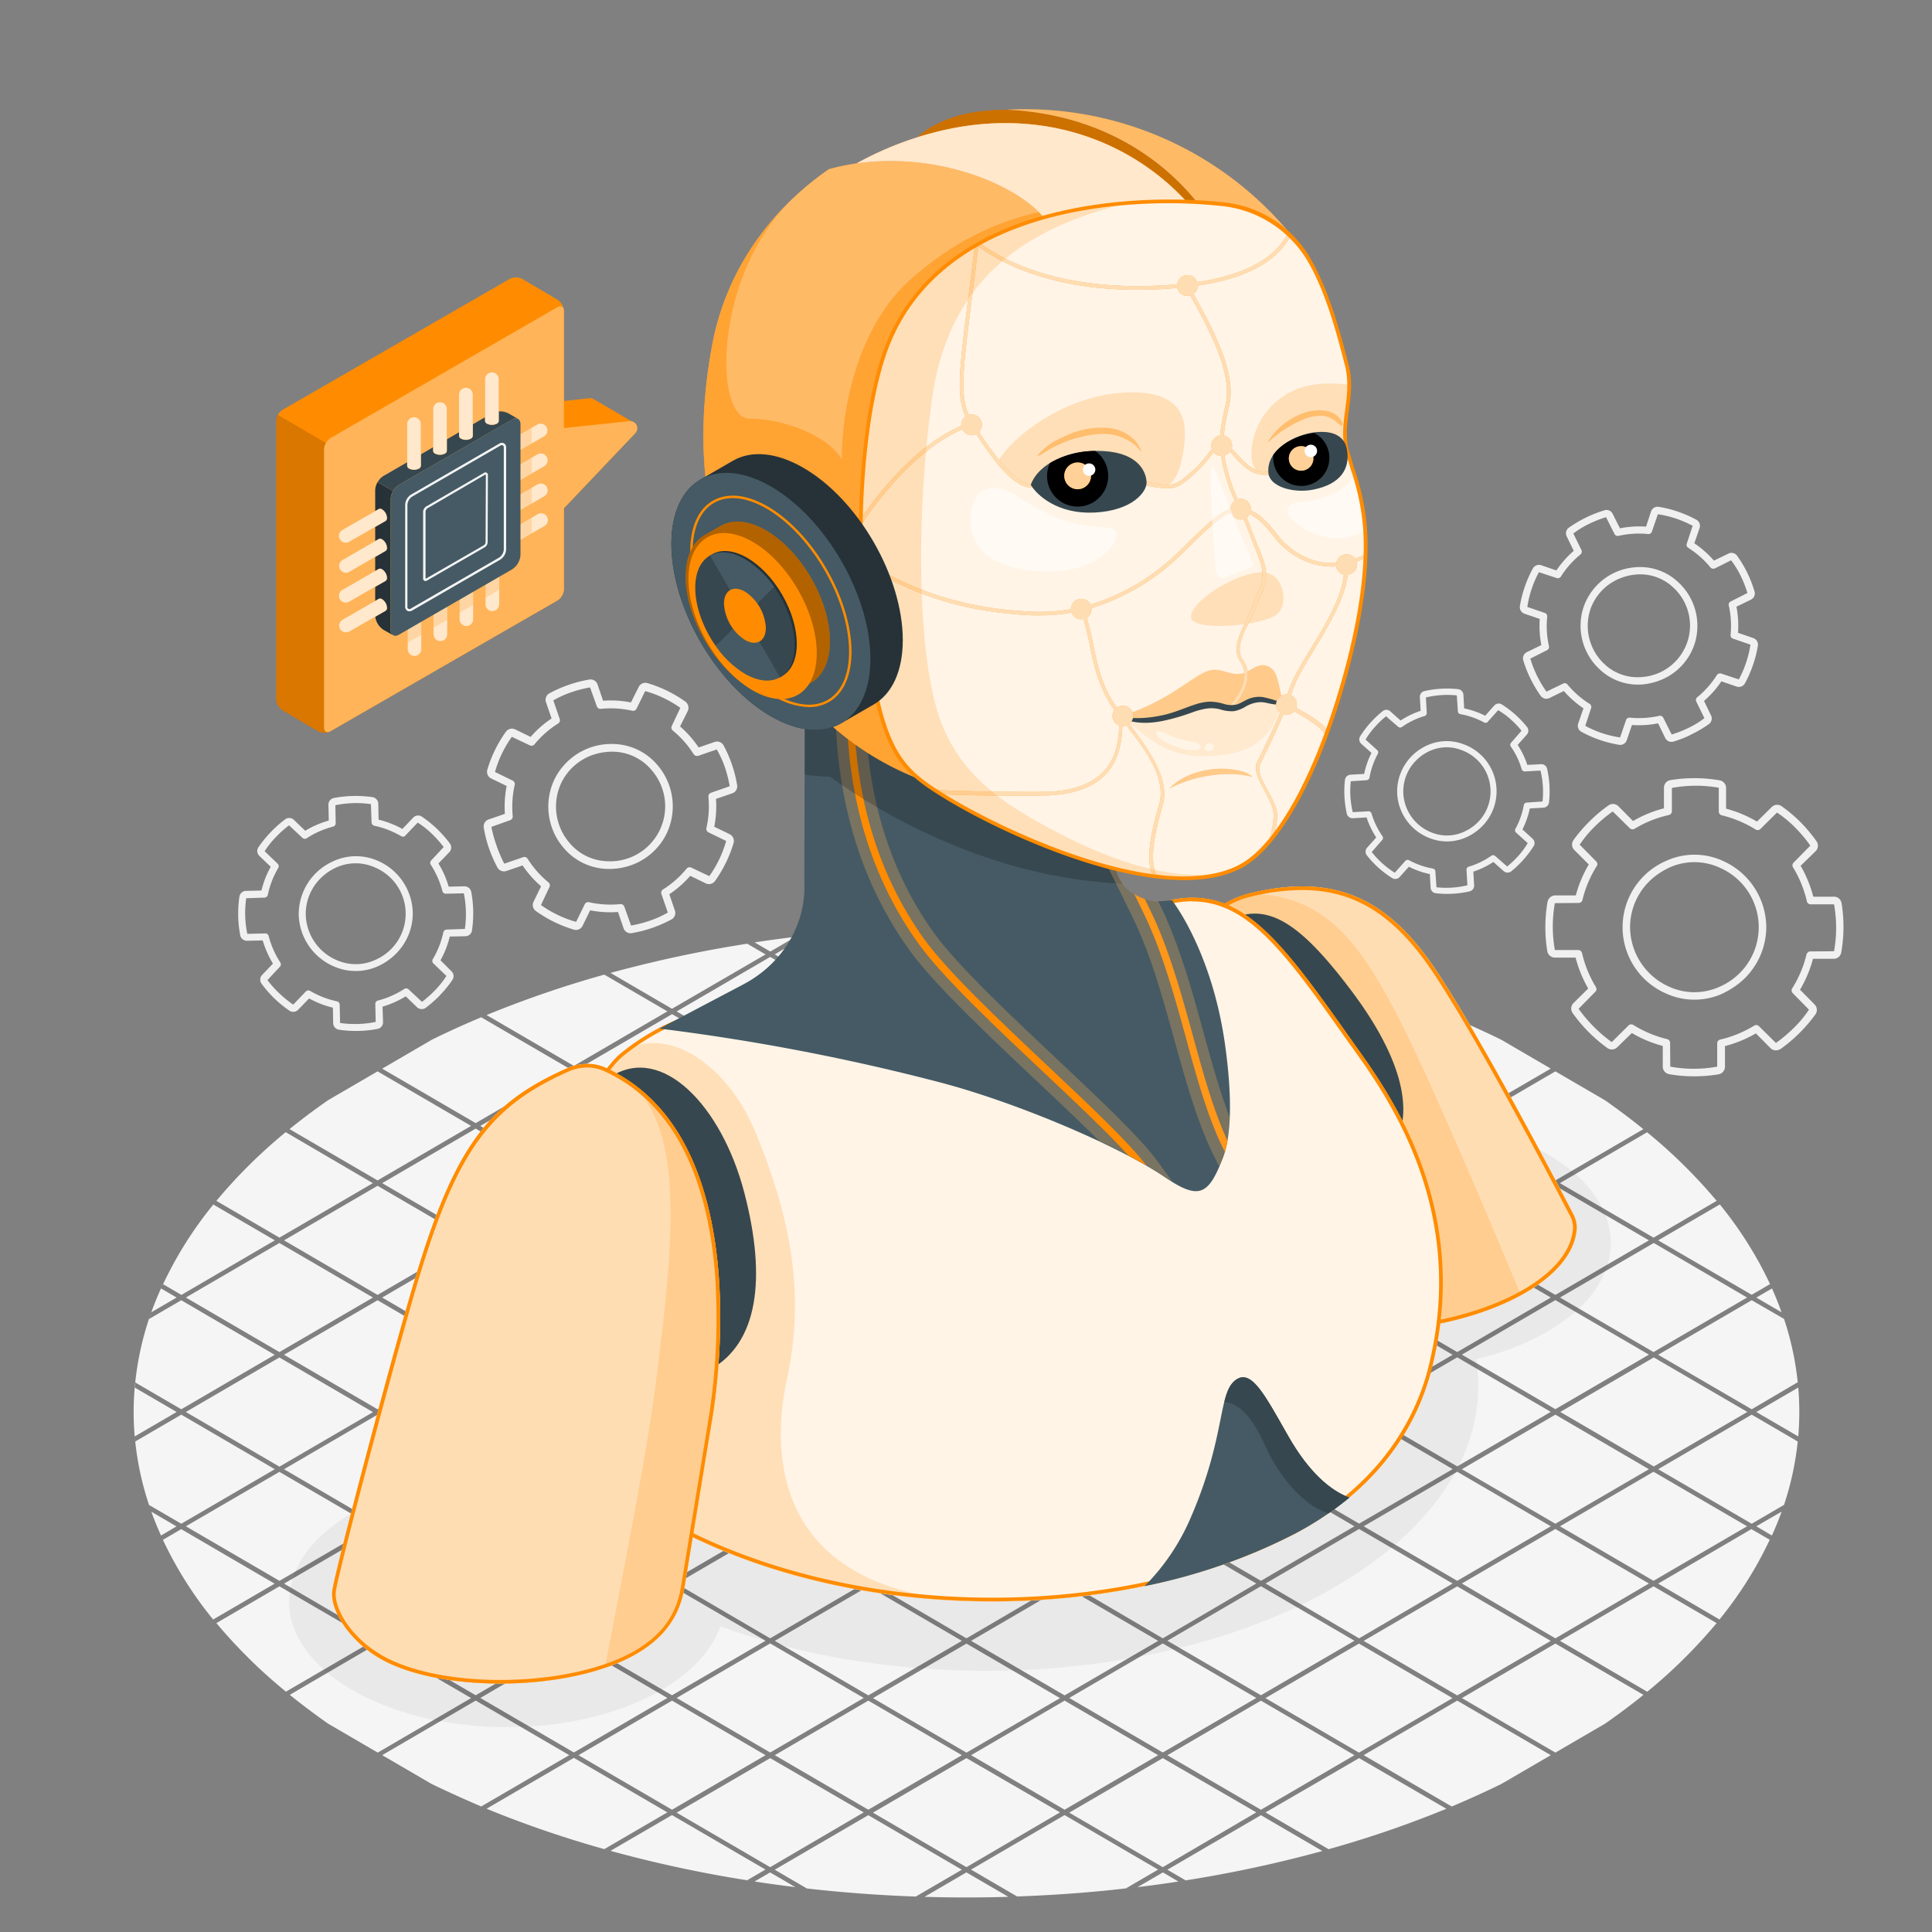 <svg xmlns="http://www.w3.org/2000/svg" viewBox="0 0 500 500"><rect x="0" y="0" width="500" height="500" fill="#808080" stroke="none"/><g id="freepik--Floor--inject-34"><path id="freepik--floor--inject-34" d="M426.74,380.23l-24.21-14.12-24.2,14.12,24.2,14.11ZM401.34,395l-24.21-14.11L352.92,395l24.21,14.11Zm-25.4,14.81-24.21-14.11-24.21,14.11L351.73,424Zm-50.81,29.62-24.2-14.11-24.21,14.11,24.21,14.11Zm25.4-14.81-24.2-14.11-24.21,14.11,24.21,14.11Zm52-88.15-24.2,14.11,24.2,14.11,24.21-14.11Zm-49.61-30.31,24.21,14.11,24.21-14.11-24.21-14.12ZM299.73,424.65l-24.21-14.11-24.2,14.11,24.2,14.11Zm27.79-133.27,24.21,14.11,24.21-14.11-24.21-14.11Zm75,15.5L378.33,321l24.2,14.12L426.74,321Zm-229.81,103-24.2-14.11-24.21,14.11L148.52,424ZM73.51,350.61l24.2,14.11,24.21-14.11L97.71,336.5Zm25.4-14.81,24.2,14.11,24.21-14.11-24.21-14.11Zm50.8-29.61,24.21,14.11,24.21-14.11-24.21-14.12ZM124.31,321l24.21,14.12L172.72,321l-24.2-14.11Zm-26.6,73.35,24.21-14.11L97.71,366.11l-24.2,14.12Zm176.62,45.12-24.21-14.11-24.2,14.11,24.2,14.11ZM175.11,291.38l24.21,14.11,24.21-14.11-24.21-14.11Zm73.82,133.27-24.21-14.11-24.21,14.11,24.21,14.11Zm53.19-148.08,24.21,14.11,24.21-14.11-24.21-14.11ZM147.32,395l-24.21-14.11L98.91,395l24.2,14.12Zm50.8,29.62-24.2-14.11-24.21,14.11,24.21,14.11Zm25.41,14.81-24.21-14.11-24.21,14.11,24.21,14.11Zm-25.41,14.81-24.2-14.12-24.21,14.12,24.21,14.11Zm25.41,14.8L199.32,455l-24.21,14.11,24.21,14.11Zm-50.81-29.61-24.2-14.11-24.21,14.11,24.21,14.11Zm-25.4-14.81-24.21-14.11-24.2,14.11,24.2,14.11Zm-25.4-14.81L97.71,395.73l-24.2,14.11L97.71,424Zm177.81,44.43-24.21-14.12-24.2,14.12,24.2,14.11Zm50.8,0-24.2-14.11-24.21,14.12,24.21,14.11Zm-101.6,0-24.21-14.12-24.21,14.12,24.21,14.11Zm76.2,14.8L300.93,455l-24.21,14.11,24.21,14.11Zm-50.8,0L250.12,455l-24.2,14.11,24.2,14.11Zm-202-59.92L96.52,395,72.31,380.92,48.1,395ZM276.72,261.76l24.21,14.11,24.2-14.11-24.2-14.11Zm-127,14.81,24.21,14.11,24.21-14.11-24.21-14.11Zm25.4-14.81,24.21,14.11,24.21-14.11-24.21-14.11Zm25.41,14.81,24.2,14.11,24.21-14.11-24.21-14.11Zm-128.21,103,24.21-14.11L72.31,351.31,48.1,365.42ZM225.92,261.76l24.2,14.11,24.21-14.11-24.21-14.11Zm25.4,14.81,24.2,14.11,24.21-14.11-24.2-14.11ZM48.1,335.8l24.21,14.11L96.52,335.8,72.31,321.69ZM73.51,321l24.2,14.12L121.92,321,97.71,306.88Zm25.4-14.8,24.2,14.11,24.21-14.11-24.21-14.12Zm25.4-14.81,24.21,14.11,24.2-14.11-24.2-14.11Zm150,118.46-24.21-14.11-24.2,14.11L250.12,424Zm-50.8-29.61-24.21-14.12-24.21,14.12,24.21,14.11Zm76.2-14.81-24.21-14.11-24.2,14.11,24.2,14.11Zm-25.4,14.81-24.21-14.12-24.2,14.12,24.2,14.11Zm0-29.62L250.12,336.5l-24.2,14.11,24.2,14.11Zm-25.4,14.81-24.21-14.11-24.21,14.11,24.21,14.11Zm76.2-14.81-24.2-14.11-24.21,14.11,24.21,14.11Zm0,29.62-24.2-14.12-24.21,14.12,24.21,14.11ZM251.32,335.8l24.2,14.11,24.21-14.11-24.2-14.11ZM276.72,321l24.21,14.12L325.13,321l-24.2-14.11Zm99.22,29.62L351.73,336.5l-24.21,14.11,24.21,14.11Zm-25.4,14.81-24.21-14.11-24.21,14.11,24.21,14.11ZM225.92,321l24.2,14.12L274.33,321l-24.21-14.11Zm235.14,18.62c-.74-2.07-1.55-4.13-2.47-6.17l-4.06,2.36ZM426.31,293l-1-.81h0l1,.81Zm32.28,40.42h0Zm-14.32-22.66h0l.77.94ZM223.53,350.61,199.32,336.5l-24.21,14.11,24.21,14.11Zm237.55-11h0c.12.34.26.69.38,1Zm-7.74-4.52,4.75-2.77a100.14,100.14,0,0,0-13-20.61L429.13,321ZM149.71,365.42l24.21,14.11,24.2-14.11-24.2-14.11Zm252.82-59.93,22.77-13.27c-3.13-2.54-6.42-5-9.91-7.46h0l-12.86-7.49-24.2,14.11Zm25.41,14.81,16.33-9.52a134.35,134.35,0,0,0-18-17.75l-22.57,13.16ZM350.53,395l-24.2-14.11L302.12,395l24.21,14.11Zm26.6-73.34L352.92,335.8l24.21,14.11,24.21-14.11Zm24.21,43.73-24.21-14.11-24.21,14.11,24.21,14.11Zm-76.21,44.42-24.2-14.11-24.21,14.11L300.93,424ZM327.52,321l24.21,14.12L375.94,321l-24.21-14.11Zm-127-14.8,24.21,14.11,24.21-14.11-24.21-14.12Zm175.43,74-24.21-14.12-24.21,14.12,24.21,14.11Zm-124.62-74,24.21,14.11,24.2-14.11-24.21-14.12Zm-25.4-14.81,24.2,14.11,24.21-14.11-24.21-14.11Zm50.8,0,24.21,14.11,24.2-14.11-24.2-14.11Zm25.4,14.81,24.21,14.11,24.21-14.11-24.21-14.12ZM223.53,409.84l-24.21-14.11-24.21,14.11L199.32,424ZM98.91,365.42l24.2,14.11,24.21-14.11-24.21-14.11Zm25.4-14.81,24.21,14.11,24.2-14.11-24.2-14.11Zm48.41,29.62-24.2-14.12-24.21,14.12,24.21,14.11ZM175.11,321l24.21,14.12L223.53,321l-24.21-14.11Zm-25.4,14.81,24.21,14.11,24.2-14.11-24.2-14.11Zm150,59.23-24.21-14.11L251.32,395l24.2,14.11Zm-101.61,0-24.2-14.11L149.71,395l24.21,14.12Zm50.81,0-24.21-14.11L200.51,395l24.21,14.12Zm127,44.43-24.21-14.11-24.21,14.11,24.21,14.11ZM200.51,335.8l24.21,14.11,24.21-14.11-24.21-14.11Zm101.61,0,24.21,14.11,24.2-14.11-24.2-14.11ZM124.54,467.55l1.39.58h0l-1.39-.58Zm31.85,11L158,479h0l-1.61-.46Zm-33.28-38.44-24.2,14.12,12.85,7.49q6.24,3,12.78,5.79l22.78-13.28Zm70.26,46.5,1.89.29h0l-1.9-.28Zm12.5,1.75,3,.36,0,0-3-.36ZM237,490.83l1.83.06-1.83-.06Zm2.27.07q10.85.32,21.7,0l-10.86-6.33Zm-14.56-21.13-24.21,14.11,8.33,4.86c9.32,1.05,18.73,1.75,28.17,2.09l11.92-6.95Zm-29.44,17.16q5.25.81,10.56,1.45l-6.52-3.8Zm-46.76-32-22.59,13.17a276.54,276.54,0,0,0,30.48,10.45l16.31-9.51Zm25.4,14.81L158,479a323.17,323.17,0,0,0,35.36,7.61l4.74-2.77Zm101.6,0-24.2,14.11,11.91,6.95c9.45-.34,18.86-1,28.17-2.09l8.33-4.86Zm-228.61-74-4.74,2.77a100,100,0,0,0,13,20.62l15.91-9.28Zm27,42.09,1,.81h0l-1-.82Zm10.93,8.26Zm154.41,44.83h-.43ZM41.66,397.4c.16.37.32.73.49,1.1h0c-.18-.37-.33-.74-.5-1.11Zm-2.5-6.18c.74,2.06,1.59,4.12,2.51,6.17l4-2.36Zm33.15,19.32L56,420.06A133.71,133.71,0,0,0,74,437.8l22.57-13.15Zm219.05,78.22,2.6-.31-2.56.29Zm-28.13,2.07h0l-2.25.08ZM121.92,439.46,97.71,425.35,75,438.62c3.13,2.54,6.42,5,9.91,7.46l12.85,7.49Zm307.21-59.23,24.21,14.11,8.36-4.88a76.6,76.6,0,0,0,3.55-16.4l-11.91-6.95Zm29.44,17.16c.92-2.05,1.77-4.11,2.51-6.18L454.53,395Zm-29.44,12.45L445,419.12a99.78,99.78,0,0,0,13-20.63l-4.74-2.76Zm-50.8,29.62,24.2,14.11,12.86-7.49q5.24-3.65,9.93-7.45l-22.79-13.28Zm82.75-48.25c.21-.58.43-1.16.62-1.75-.19.59-.41,1.17-.62,1.75Zm-57.35,33.44,22.58,13.17a133.62,133.62,0,0,0,17.95-17.76l-16.33-9.52Zm54.36-26.15.5-1.1h0c-.16.37-.32.74-.49,1.1Zm7.3-39.41-10.86,6.33,10.86,6.33A74.34,74.34,0,0,0,465.39,359.09Zm-.14-1.32c.05.44.1.88.14,1.32h0C465.35,358.65,465.3,358.21,465.25,357.77ZM71.12,380.23,46.91,366.11,35,373.06a77,77,0,0,0,3.57,16.42l8.34,4.86ZM453.34,336.5l-24.21,14.11,24.21,14.11,11.91-7a76.86,76.86,0,0,0-3.55-16.4Zm11.91,36.56h0c.05-.44.1-.88.14-1.31h0C465.35,372.18,465.3,372.62,465.25,373.06ZM302.12,483.88l4.73,2.76a326.38,326.38,0,0,0,35.38-7.6l-15.9-9.27Zm-7.74,4.51q5.33-.64,10.59-1.45l-4-2.36ZM342.24,479l1.08-.3-1.09.3ZM305,486.94l1.89-.29h0l-1.88.3Zm-10.6,1.46h0l-.4.05ZM391.94,460c-1.13.58-2.26,1.14-3.4,1.69l-.06,0C389.64,461.19,390.79,460.62,391.94,460Zm-14.81-19.88-24.21,14.11,22.79,13.29q6.56-2.76,12.83-5.83l12.8-7.45Zm48.19-1.52,1-.81-1,.81Zm-9.93,7.45Zm-87.87,23,16.33,9.52a278.5,278.5,0,0,0,30.47-10.46L351.73,455Zm46.8-.94,1.39-.58-1.39.58Zm-48-207.06,15.91-9.28a323.34,323.34,0,0,0-35.37-7.6L302.12,247Zm-50.8,0L299.73,247l-8.36-4.87c-9.31-1.05-18.71-1.74-28.14-2.07L251.32,247Zm-80.27-17.18h0Zm181.87,46.79,24.21-14.11-12.85-7.49q-6.24-3.06-12.78-5.79l-22.78,13.28Zm24.21,134-24.21-14.11-24.21,14.11,24.21,14.11ZM351.73,275.87l22.58-13.16a278.36,278.36,0,0,0-30.46-10.47l-16.33,9.52ZM305,243.9c-3.52-.53-7.05-1-10.59-1.46l6.55,3.82Zm-96.09-1.82-3,.36,3-.36Zm-3,.36q-5.33.65-10.61,1.45l4.06,2.37Zm18.85,18.63L248.93,247,237,240c-9.43.33-18.83,1-28.13,2.07L200.51,247Zm14.55-21.14h0ZM237,240h0l2.12-.07Zm24-.08c-7.23-.21-14.48-.21-21.71,0l10.85,6.33Zm167,111.38-24.2,14.11,24.2,14.11,24.21-14.11Zm0-29.62L403.73,335.8l24.2,14.11,24.21-14.11Zm-39.45-52.61Zm-94.11-26.64-3-.36,3,.36ZM452.14,395l-24.21-14.11L403.73,395l24.2,14.11Zm-25.4,14.81-24.21-14.11-24.2,14.11L402.53,424ZM374.32,262.71h0l.39.16Zm-67.44-18.53-1.9-.29h0l1.9.29Zm68.83,19.11-1-.42,1,.42Zm-31.86-11.05-1.61-.45h0l1.61.45ZM198.13,247l-4.76-2.77A325.53,325.53,0,0,0,158,251.79l15.91,9.28ZM34.86,371.75l.06.58-.06-.58Zm3.68,17.71c.12.35.25.7.38,1.05-.12-.34-.23-.69-.35-1ZM35,373.06h0c0-.24-.06-.48-.08-.73C35,372.58,35,372.82,35,373.06ZM71.12,321l-15.91-9.27a99.72,99.72,0,0,0-13,20.62l4.74,2.77Zm-29,11.34c-.17.37-.33.74-.49,1.11.16-.37.34-.73.51-1.1Zm54.37-26.14L73.94,293A133.56,133.56,0,0,0,56,310.78l16.32,9.52Zm-61.66,52.9h0c0-.44.09-.88.13-1.31C35,358.21,34.9,358.65,34.86,359.09Zm36.26-8.48L46.91,336.5l-8.37,4.88A77.83,77.83,0,0,0,35,357.78l11.92,6.94ZM41.66,333.44q-1.38,3.07-2.5,6.18l6.55-3.82Zm-3.12,7.94h0c.2-.59.41-1.17.62-1.76C39,340.21,38.74,340.79,38.54,341.38ZM73.93,293h0l.68-.57Zm37.83-23.94Zm12.78-5.79h0l.28-.12Zm-1.43,27.39,24.21-14.11-22.78-13.28Q118,266,111.76,269.08l-12.85,7.49Zm25.41-14.81,24.2-14.11-16.32-9.51a276.4,276.4,0,0,0-30.47,10.46ZM34.86,359.09a74.34,74.34,0,0,0,0,12.66l10.85-6.33Zm62.85-53.6,24.21-14.11L97.71,277.27l-12.85,7.49q-5.23,3.64-9.93,7.45ZM56,310.78l-.57.7c.19-.24.39-.47.58-.7Zm41.76-34.22h0ZM158,251.79l-1.62.45h0l1.61-.46Zm-73.15,33Z" style="fill:#f5f5f5"></path></g><g id="freepik--Shadow--inject-34"><path id="freepik--shadow--inject-34" d="M400.38,298.65c-20.91-12.07-54.15-12.66-76.3-1.8-49.41-18.41-116-15.14-159.29,9.84-35.27,20.36-45.56,49.68-30.9,75.28-15.32-.43-30.88,2.73-42.58,9.49-22,12.71-22,33.31,0,46s57.7,12.71,79.71,0c8.16-4.72,13.29-10.52,15.4-16.6,49.36,18.2,115.67,14.88,158.79-10,28-16.17,40.27-38,36.79-59.11a68,68,0,0,0,18.37-7.08C422.39,332,422.39,311.36,400.38,298.65Z" style="opacity:0.05"></path></g><g id="freepik--Gears--inject-34"><path id="freepik--Gear--inject-34" d="M458.18,271.23l-3.76-3.79a31.29,31.29,0,0,1-8,3.28l0,5.32a2,2,0,0,1-1.7,2A38.13,38.13,0,0,1,432,278a2,2,0,0,1-1.68-2l0-5.31a31.48,31.48,0,0,1-8-3.35L418.57,271h0a2,2,0,0,1-2.63.2,40.23,40.23,0,0,1-4.84-4.15,37.3,37.3,0,0,1-4.09-4.87,2,2,0,0,1,.24-2.62l3.78-3.74a32.05,32.05,0,0,1-3.27-8l-5.33,0a2,2,0,0,1-2-1.71,38.33,38.33,0,0,1,.07-12.69,2.07,2.07,0,0,1,2-1.69l5.32,0a31.2,31.2,0,0,1,3.36-8L407.45,220a2,2,0,0,1-.21-2.62,38.3,38.3,0,0,1,4.15-4.83,37.51,37.51,0,0,1,4.87-4.1,2,2,0,0,1,2.62.24l3.75,3.79a31.13,31.13,0,0,1,8-3.28l0-5.31a2,2,0,0,1,1.7-2,38.4,38.4,0,0,1,12.7.06,2,2,0,0,1,1.68,2l0,5.33a32.07,32.07,0,0,1,8,3.35l3.78-3.74a2,2,0,0,1,2.62-.22A38.19,38.19,0,0,1,466,212.8a39.28,39.28,0,0,1,4.1,4.9,2,2,0,0,1-.24,2.61L466,224.06a31.76,31.76,0,0,1,3.27,8l5.33,0a2,2,0,0,1,2,1.7,38.39,38.39,0,0,1-.08,12.7,2,2,0,0,1-2,1.68l-5.32,0a31.54,31.54,0,0,1-3.36,8l3.75,3.79a2,2,0,0,1,.22,2.62,39.54,39.54,0,0,1-9,8.93l-.07,0A2,2,0,0,1,458.18,271.23Zm10.29-25,6.18-.05a34.39,34.39,0,0,0,0-12.14l-6.09,0a1,1,0,0,1-.94-.76,29.35,29.35,0,0,0-3.6-8.84,1,1,0,0,1,.15-1.19l4.34-4.4a36,36,0,0,0-3.89-4.65,29.63,29.63,0,0,0-4.73-3.91l-4.32,4.27a1,1,0,0,1-1.19.13,30.09,30.09,0,0,0-8.82-3.7,1,1,0,0,1-.74-.94l0-6.19a34.16,34.16,0,0,0-12.14.06l0,6.07a1,1,0,0,1-.75.93A29.38,29.38,0,0,0,423,214.5a1,1,0,0,1-1.19-.14L417.37,210a37.43,37.43,0,0,0-4.63,3.89,29.6,29.6,0,0,0-3.92,4.72l4.29,4.33a1,1,0,0,1,.13,1.2,29,29,0,0,0-3.71,8.8,1,1,0,0,1-.95.74l-6.18.05a34.39,34.39,0,0,0,0,12.14l6.08,0a1,1,0,0,1,.94.75,29.89,29.89,0,0,0,3.61,8.85,1,1,0,0,1-.15,1.19l-4.34,4.41a36.58,36.58,0,0,0,3.9,4.62,37.22,37.22,0,0,0,4.6,3.95s.1,0,.13,0l4.32-4.27a1,1,0,0,1,1.19-.13,29.64,29.64,0,0,0,8.8,3.69,1,1,0,0,1,.74.94l.05,6.18a33.93,33.93,0,0,0,12.14,0l0-6.07a1,1,0,0,1,.75-.94,29.62,29.62,0,0,0,8.85-3.62,1,1,0,0,1,1.19.14l4.41,4.36a37.66,37.66,0,0,0,4.63-3.9,28.74,28.74,0,0,0,3.92-4.72L463.94,257a1,1,0,0,1-.13-1.19,29.85,29.85,0,0,0,3.72-8.8,1,1,0,0,1,.41-.58A.88.88,0,0,1,468.47,246.22Zm-22.72,10.93h0a17.65,17.65,0,0,1-14.64-.07,18.71,18.71,0,0,1,.18-34.34,17.65,17.65,0,0,1,14.64.07A18.89,18.89,0,0,1,457.11,240a18.68,18.68,0,0,1-8.62,15.61A20.6,20.6,0,0,1,445.75,257.15Zm-23.89-17.29a17,17,0,0,0,10.07,15.47,15.7,15.7,0,0,0,13,.07h0a16.79,16.79,0,0,0,.16-30.84,15.7,15.7,0,0,0-13-.07,18.4,18.4,0,0,0-2.47,1.37A16.76,16.76,0,0,0,421.86,239.86Z" style="fill:#f0f0f0"></path><path id="freepik--gear--inject-34" d="M77.31,236.75a15,15,0,0,0,9.22,13.41,14,14,0,0,0,11.61-.25,16,16,0,0,0,2.13-1.24,14.44,14.44,0,0,0,1.55-1.23,14.79,14.79,0,0,0,5-11.32,15,15,0,0,0-9.22-13.42A14,14,0,0,0,86,223,15,15,0,0,0,77.31,236.75Zm1.82,0a13,13,0,0,1,4.35-9.93,14.55,14.55,0,0,1,1.37-1.09,14.24,14.24,0,0,1,1.9-1.1,12.15,12.15,0,0,1,10.08-.22,13,13,0,0,1,.51,23.91,12.11,12.11,0,0,1-10.08.21A13.15,13.15,0,0,1,79.13,236.71ZM71,258.39a31.55,31.55,0,0,0,3.9,3.17,1.74,1.74,0,0,0,2.25-.23L80,258.4a25.4,25.4,0,0,0,6.15,2.39l.08,4a1.76,1.76,0,0,0,1.49,1.7,30.09,30.09,0,0,0,10-.21,1.75,1.75,0,0,0,1.41-1.76L99,260.52a24.83,24.83,0,0,0,6-2.67l2.93,2.82a1.77,1.77,0,0,0,2.21.18l0,0c.73-.55,1.44-1.13,2.12-1.75s1.12-1,1.65-1.6a29.79,29.79,0,0,0,3.17-3.89,1.75,1.75,0,0,0-.24-2.25L114,248.53a24.47,24.47,0,0,0,2.4-6.15l4.06-.09a1.73,1.73,0,0,0,1.69-1.49,30.31,30.31,0,0,0-.2-10,1.76,1.76,0,0,0-1.76-1.42l-4.07.09a24.49,24.49,0,0,0-2.65-6l2.81-2.93a1.75,1.75,0,0,0,.15-2.25,30.82,30.82,0,0,0-3.34-3.78,31.31,31.31,0,0,0-3.9-3.16,1.75,1.75,0,0,0-2.25.25l-2.8,2.93a24.94,24.94,0,0,0-6.16-2.4L97.9,208a1.77,1.77,0,0,0-1.49-1.7,30.57,30.57,0,0,0-10,.22A1.76,1.76,0,0,0,85,208.31l.09,4.05A24.52,24.52,0,0,0,79,215l-2.94-2.81a1.73,1.73,0,0,0-2.26-.15,30.73,30.73,0,0,0-3.75,3.33,31.44,31.44,0,0,0-3.17,3.9,1.74,1.74,0,0,0,.25,2.24l2.93,2.81a24.64,24.64,0,0,0-2.4,6.15l-4,.09a1.77,1.77,0,0,0-1.7,1.49,30.31,30.31,0,0,0,.21,10,1.75,1.75,0,0,0,1.76,1.42l4.06-.09a25.3,25.3,0,0,0,2.65,6l-2.8,2.93a1.75,1.75,0,0,0-.15,2.26A30.73,30.73,0,0,0,71,258.39Zm-1.79-4.74,3.22-3.45a.9.9,0,0,0,.11-1.12,23.08,23.08,0,0,1-3-6.83.91.91,0,0,0-.9-.68l-4.64.11a26.89,26.89,0,0,1-.28-9.22l4.72-.16a.91.91,0,0,0,.87-.72A22.7,22.7,0,0,1,72,224.65a.92.92,0,0,0-.15-1.13l-3.36-3.22a22.62,22.62,0,0,1,2.89-3.65,28.91,28.91,0,0,1,3.42-3.06l3.46,3.24a.92.92,0,0,0,1.13.1,22.85,22.85,0,0,1,6.81-3,.91.91,0,0,0,.68-.9l-.09-4.64a26.81,26.81,0,0,1,9.21-.28l.16,4.72a.91.91,0,0,0,.72.87,23.47,23.47,0,0,1,6.94,2.7.92.92,0,0,0,1.07-.1l0-.05,3.21-3.36a22.4,22.4,0,0,1,3.66,2.89,28.5,28.5,0,0,1,3.06,3.44l-3.22,3.45a.91.91,0,0,0-.11,1.13,23.17,23.17,0,0,1,3,6.81.89.89,0,0,0,.9.68l4.65-.1a26.89,26.89,0,0,1,.27,9.22l-4.71.16a1,1,0,0,0-.5.17.87.87,0,0,0-.37.56,23,23,0,0,1-2.72,6.93.91.91,0,0,0,.16,1.12l3.36,3.22a22.74,22.74,0,0,1-2.89,3.65,29,29,0,0,1-3.43,3.06l-3.46-3.23a.89.89,0,0,0-1.12-.11,23,23,0,0,1-6.82,3,.89.89,0,0,0-.68.9l.1,4.63a26.37,26.37,0,0,1-9.22.27L87.91,260a.9.9,0,0,0-.72-.86,23.14,23.14,0,0,1-6.94-2.7.89.89,0,0,0-1.11.16L75.88,260a30.62,30.62,0,0,1-3.62-2.95A28,28,0,0,1,69.21,253.65Z" style="fill:#f0f0f0"></path><path id="freepik--gear--inject-34" d="M361.6,205.5a13.07,13.07,0,0,0,8.45,11.43,12.22,12.22,0,0,0,10.12-.58A12.69,12.69,0,0,0,382,215.2a12.91,12.91,0,0,0-3.16-22.56,12.18,12.18,0,0,0-10.12.57A13.06,13.06,0,0,0,361.6,205.5Zm1.58-.09a11.36,11.36,0,0,1,3.5-8.79,12.34,12.34,0,0,1,1.16-1,13.41,13.41,0,0,1,1.62-1,10.59,10.59,0,0,1,8.79-.49A11.36,11.36,0,0,1,379.42,215a10.59,10.59,0,0,1-8.79.5A11.51,11.51,0,0,1,363.18,205.41Zm-6.43,19.17a27.65,27.65,0,0,0,3.5,2.64,1.53,1.53,0,0,0,2-.27l2.36-2.64a21.76,21.76,0,0,0,5.43,1.9l.2,3.53a1.51,1.51,0,0,0,1.35,1.43,26.12,26.12,0,0,0,8.73-.48,1.52,1.52,0,0,0,1.18-1.58l-.2-3.53a21.63,21.63,0,0,0,5.19-2.51l2.65,2.37a1.54,1.54,0,0,0,1.93.09l0,0q.93-.75,1.8-1.59c.47-.46.94-.95,1.38-1.45a26.52,26.52,0,0,0,2.65-3.49,1.52,1.52,0,0,0-.28-1.95L394,214.66a21.81,21.81,0,0,0,1.91-5.43l3.53-.2a1.53,1.53,0,0,0,1.44-1.35,26.42,26.42,0,0,0-.49-8.73,1.53,1.53,0,0,0-1.58-1.18l-3.54.19a21.72,21.72,0,0,0-2.5-5.18l2.36-2.64a1.52,1.52,0,0,0,.06-2,26.38,26.38,0,0,0-6.52-5.83,1.52,1.52,0,0,0-1.95.28l-2.36,2.64a21.83,21.83,0,0,0-5.44-1.9l-.19-3.54a1.54,1.54,0,0,0-1.36-1.43,26.33,26.33,0,0,0-8.72.49,1.53,1.53,0,0,0-1.19,1.58l.2,3.53a21.64,21.64,0,0,0-5.19,2.51l-2.64-2.36a1.51,1.51,0,0,0-2-.06,26.44,26.44,0,0,0-3.17,3,25.6,25.6,0,0,0-2.64,3.49,1.52,1.52,0,0,0,.28,1.95l2.64,2.37a21.62,21.62,0,0,0-1.9,5.43l-3.53.2a1.55,1.55,0,0,0-1.44,1.36,26.66,26.66,0,0,0,.48,8.72,1.54,1.54,0,0,0,1.58,1.19l3.54-.21a22.19,22.19,0,0,0,2.5,5.19l-2.36,2.64a1.54,1.54,0,0,0-.06,2A28.12,28.12,0,0,0,356.75,224.58ZM355,220.5l2.71-3.11a.78.78,0,0,0,.06-1,20.14,20.14,0,0,1-2.82-5.87.8.8,0,0,0-.81-.56l-4.05.23a23.47,23.47,0,0,1-.51-8l4.11-.28a.8.8,0,0,0,.73-.66,20.07,20.07,0,0,1,2.15-6.13.79.79,0,0,0-.16-1l-3-2.71a19.15,19.15,0,0,1,2.41-3.27,23.53,23.53,0,0,1,2.89-2.77l3.12,2.71a.8.8,0,0,0,1,.06,19.57,19.57,0,0,1,5.85-2.83.8.8,0,0,0,.56-.81l-.22-4a23.69,23.69,0,0,1,8-.53l.28,4.12a.78.78,0,0,0,.65.73,20.4,20.4,0,0,1,6.14,2.15.8.8,0,0,0,.93-.12l0-.05,2.7-3a19.32,19.32,0,0,1,3.28,2.4,24.57,24.57,0,0,1,2.77,2.91l-2.7,3.11a.78.78,0,0,0-.06,1,20.18,20.18,0,0,1,2.81,5.86.8.8,0,0,0,.81.57l4.05-.23a23.22,23.22,0,0,1,.52,8l-4.11.29a.83.83,0,0,0-.43.15.81.81,0,0,0-.3.5,20.29,20.29,0,0,1-2.16,6.13.79.79,0,0,0,.17,1l3,2.71a20.18,20.18,0,0,1-2.41,3.28,26.08,26.08,0,0,1-2.9,2.77l-3.11-2.72a.81.81,0,0,0-1-.06,19.79,19.79,0,0,1-5.85,2.83.81.81,0,0,0-.57.81l.23,4a23.44,23.44,0,0,1-8,.52l-.29-4.11a.79.79,0,0,0-.65-.74,20.24,20.24,0,0,1-6.13-2.14.81.81,0,0,0-1,.17l-2.73,3.06a25.66,25.66,0,0,1-3.25-2.46A25.08,25.08,0,0,1,355,220.5Z" style="fill:#f0f0f0"></path><path id="freepik--gear--inject-34" d="M143.52,201.64a16.38,16.38,0,0,0,2.24,17.66,15.32,15.32,0,0,0,11.42,5.58,16.93,16.93,0,0,0,4.82-.56,16.2,16.2,0,0,0,10.49-8.53,16.38,16.38,0,0,0-2.23-17.66,15.32,15.32,0,0,0-11.42-5.58A16.38,16.38,0,0,0,143.52,201.64Zm1.79.87a14.23,14.23,0,0,1,9.21-7.47,14.53,14.53,0,0,1,1.88-.37,15.88,15.88,0,0,1,2.4-.13,13.27,13.27,0,0,1,9.91,4.85,14.24,14.24,0,0,1-11.49,23.5,13.27,13.27,0,0,1-9.91-4.85A14.39,14.39,0,0,1,145.31,202.51Zm-18.77,17a34.5,34.5,0,0,0,2.2,5,1.92,1.92,0,0,0,2.31.9l4.2-1.44a27,27,0,0,0,4.78,5.4l-1.95,4a1.91,1.91,0,0,0,.6,2.4,33,33,0,0,0,9.84,4.82,1.9,1.9,0,0,0,2.26-1l1.95-4a27.14,27.14,0,0,0,7.21.43l1.44,4.21a1.92,1.92,0,0,0,2.05,1.28h0q1.47-.26,2.94-.63c.8-.22,1.61-.46,2.4-.73a34.46,34.46,0,0,0,5-2.2,1.9,1.9,0,0,0,.89-2.31l-1.44-4.21a27.44,27.44,0,0,0,5.42-4.77l4,1.95a1.92,1.92,0,0,0,2.4-.6,33.22,33.22,0,0,0,4.81-9.84,1.93,1.93,0,0,0-1-2.27l-4-1.95a27.6,27.6,0,0,0,.45-7.2l4.2-1.44a1.91,1.91,0,0,0,1.27-2.12,33.11,33.11,0,0,0-3.56-10.37A1.92,1.92,0,0,0,185,192l-4.19,1.44A27.69,27.69,0,0,0,176,188l2-4a2,2,0,0,0-.61-2.41,33,33,0,0,0-9.84-4.8,1.92,1.92,0,0,0-2.26,1l-2,4a26.85,26.85,0,0,0-7.21-.44l-1.44-4.21a1.89,1.89,0,0,0-2.12-1.27,32.22,32.22,0,0,0-5.32,1.36,33.38,33.38,0,0,0-5,2.19,1.92,1.92,0,0,0-.9,2.31l1.45,4.21a26.74,26.74,0,0,0-5.42,4.77l-4-1.94a1.93,1.93,0,0,0-2.4.6,32.81,32.81,0,0,0-4.81,9.83,1.92,1.92,0,0,0,1,2.27l4,1.94a27.35,27.35,0,0,0-.45,7.21l-4.19,1.44a1.91,1.91,0,0,0-1.28,2.12A33.24,33.24,0,0,0,126.54,219.52Zm.63-5.51,4.86-1.74a1,1,0,0,0,.67-1,25.38,25.38,0,0,1,.51-8.14,1,1,0,0,0-.54-1.11l-4.57-2.22a29.37,29.37,0,0,1,4.36-9.1l4.67,2.21a1,1,0,0,0,1.2-.27,25,25,0,0,1,6.11-5.38,1,1,0,0,0,.42-1.17l-1.66-4.82a25.48,25.48,0,0,1,4.64-2.1,31.16,31.16,0,0,1,4.87-1.26l1.74,4.88a1,1,0,0,0,1.05.67,25,25,0,0,1,8.13.49,1,1,0,0,0,1.11-.53l2.23-4.56a29.53,29.53,0,0,1,9.1,4.34l-2.21,4.68a1,1,0,0,0,.26,1.2,25.34,25.34,0,0,1,5.4,6.11,1,1,0,0,0,1.09.43l.08,0,4.8-1.65a24.69,24.69,0,0,1,2.12,4.64,31.73,31.73,0,0,1,1.24,4.88L184,205.17a1,1,0,0,0-.67,1,25.2,25.2,0,0,1-.51,8.12,1,1,0,0,0,.53,1.12l4.58,2.23a29.37,29.37,0,0,1-4.36,9.1l-4.67-2.2a.9.9,0,0,0-.56-.09,1,1,0,0,0-.64.35,25.28,25.28,0,0,1-6.12,5.39,1,1,0,0,0-.41,1.16l1.66,4.82a25.48,25.48,0,0,1-4.64,2.1,32,32,0,0,1-4.87,1.26l-1.74-4.88a1,1,0,0,0-1-.67,25.23,25.23,0,0,1-8.14-.49,1,1,0,0,0-1.11.53l-2.23,4.56a29.13,29.13,0,0,1-9.1-4.36l2.21-4.67a1,1,0,0,0-.27-1.2,25.12,25.12,0,0,1-5.39-6.1,1,1,0,0,0-1.17-.41l-4.87,1.68a33.17,33.17,0,0,1-2-4.68A32.57,32.57,0,0,1,127.17,214Z" style="fill:#f0f0f0"></path><path id="freepik--gear--inject-34" d="M409.85,157.05A15.32,15.32,0,0,0,414,173.23a14.35,14.35,0,0,0,11.27,3.88,17.2,17.2,0,0,0,2.5-.45,16.11,16.11,0,0,0,1.93-.63,15.18,15.18,0,0,0,8.78-9.15,15.36,15.36,0,0,0-4.12-16.18,14.37,14.37,0,0,0-11.28-3.88A15.34,15.34,0,0,0,409.85,157.05Zm1.76.6a13.37,13.37,0,0,1,7.71-8,15.55,15.55,0,0,1,1.71-.56,14.58,14.58,0,0,1,2.21-.39A12.44,12.44,0,0,1,433,152a13.36,13.36,0,0,1-8,23.21,12.46,12.46,0,0,1-9.79-3.36A13.53,13.53,0,0,1,411.61,157.65Zm-15.51,18a31.11,31.11,0,0,0,2.63,4.43,1.8,1.8,0,0,0,2.25.58l3.74-1.83a25.83,25.83,0,0,0,5.08,4.48l-1.36,3.93a1.8,1.8,0,0,0,.84,2.16,30.58,30.58,0,0,0,9.72,3.35,1.78,1.78,0,0,0,2-1.19l1.35-3.93a25.63,25.63,0,0,0,6.76-.43l1.83,3.75a1.8,1.8,0,0,0,2.06,1h0c.9-.27,1.79-.58,2.66-.93s1.45-.61,2.16-1a31.48,31.48,0,0,0,4.43-2.62,1.79,1.79,0,0,0,.56-2.25L441,181.4a25.4,25.4,0,0,0,4.49-5.07l3.93,1.35a1.8,1.8,0,0,0,2.17-.84,31.19,31.19,0,0,0,3.35-9.71,1.81,1.81,0,0,0-1.2-2l-3.94-1.36a26,26,0,0,0-.41-6.76l3.74-1.82a1.79,1.79,0,0,0,.94-2.12,31.23,31.23,0,0,0-1.87-4.82,30.9,30.9,0,0,0-2.64-4.42,1.79,1.79,0,0,0-2.25-.56l-3.74,1.82a26.21,26.21,0,0,0-5.08-4.49l1.36-3.93a1.82,1.82,0,0,0-.84-2.17,31,31,0,0,0-9.72-3.33,1.79,1.79,0,0,0-2,1.19L426,136.3a25.11,25.11,0,0,0-6.76.43L417.37,133a1.77,1.77,0,0,0-2.13-.94,32.18,32.18,0,0,0-9.22,4.5,1.79,1.79,0,0,0-.56,2.25l1.83,3.75a24.93,24.93,0,0,0-4.49,5.07l-3.94-1.35a1.81,1.81,0,0,0-2.16.84,31.1,31.1,0,0,0-3.35,9.71,1.81,1.81,0,0,0,1.19,2l3.95,1.35a26,26,0,0,0,.41,6.77l-3.74,1.82a1.78,1.78,0,0,0-.94,2.12A30.78,30.78,0,0,0,396.1,175.66Zm-.05-5.2,4.33-2.19a.93.93,0,0,0,.5-1,23.57,23.57,0,0,1-.47-7.64.93.93,0,0,0-.63-1l-4.51-1.54a27.61,27.61,0,0,1,3-9l4.6,1.52a.93.93,0,0,0,1.09-.39,23.26,23.26,0,0,1,5.07-5.71,1,1,0,0,0,.25-1.14l-2.1-4.29a23.18,23.18,0,0,1,4.08-2.5,30.4,30.4,0,0,1,4.38-1.73l2.19,4.35a.93.93,0,0,0,1.05.49,23.51,23.51,0,0,1,7.63-.47.93.93,0,0,0,1-.63l1.55-4.5a27.65,27.65,0,0,1,9,3l-1.53,4.61a.93.93,0,0,0,.39,1.09,23.9,23.9,0,0,1,5.73,5.06.92.92,0,0,0,1.06.28l.07,0L448,145a23.54,23.54,0,0,1,2.51,4.07,29.49,29.49,0,0,1,1.72,4.4l-4.33,2.19a.93.93,0,0,0-.5,1,23.8,23.8,0,0,1,.47,7.62.93.93,0,0,0,.62,1l4.52,1.55a27.53,27.53,0,0,1-3,9l-4.6-1.52a1,1,0,0,0-.54,0,.94.94,0,0,0-.55.41,23.77,23.77,0,0,1-5.07,5.72.92.92,0,0,0-.25,1.13l2.1,4.29a23.18,23.18,0,0,1-4.08,2.5,30.76,30.76,0,0,1-4.39,1.73l-2.18-4.35a.93.93,0,0,0-1-.49,23.94,23.94,0,0,1-7.63.48.91.91,0,0,0-1,.62l-1.55,4.5a27.25,27.25,0,0,1-9-3l1.51-4.6a.93.93,0,0,0-.39-1.09,24,24,0,0,1-5.72-5,.92.92,0,0,0-1.13-.25L400.22,179a30.33,30.33,0,0,1-2.44-4.12A28.64,28.64,0,0,1,396.05,170.46Z" style="fill:#f0f0f0"></path></g><g id="freepik--robot-face--inject-34"><g id="freepik--robot-face--inject-34"><g id="freepik--Chest--inject-34"><path d="M408.05,318.28a7.21,7.21,0,0,0-.81-3.95c-4.37-8.41-25.13-48.06-36.32-64.31-12.54-18.22-26.46-24.1-48-18.68-27.92,7.74-16.85,52.48-16.66,86.89,0,14.51,21.46,26.28,47.93,26.28C380,344.28,406.63,333.2,408.05,318.28Z" style="fill:#FF8C00"></path><path d="M408.05,318.28a7.21,7.21,0,0,0-.81-3.95c-4.37-8.41-25.13-48.06-36.32-64.31-12.54-18.22-26.46-24.1-48-18.68-27.92,7.74-16.85,52.48-16.66,86.89,0,14.51,21.46,26.28,47.93,26.28C380,344.28,406.63,333.2,408.05,318.28Z" style="fill:#fff;opacity:0.7"></path><path d="M363.26,266c-11.4-22.76-20.65-34.7-40.36-34.7-27.92,7.74-16.85,52.48-16.66,86.89,0,14.51,21.46,26.28,47.93,26.28,14.4-.13,29.06-3.64,39.46-9.3C385.52,315.76,371.15,281.79,363.26,266Z" style="fill:#FF8C00;opacity:0.2"></path><path d="M337,230.34c13.28,0,23.49,6.24,33.11,20.22,11.19,16.26,32.16,56.33,36.25,64.2a6.17,6.17,0,0,1,.71,3.43c-.63,6.65-6.76,13-17.25,17.86-10.07,4.66-23.08,7.4-35.69,7.51-25.91,0-47-11.36-47-25.33,0-7.54-.61-15.69-1.16-23.57-1-14-2-28.55,0-40,2.18-12.68,7.64-19.82,17.15-22.46A57.13,57.13,0,0,1,337,230.34m0-.94a58,58,0,0,0-14.14,1.94c-27.92,7.74-16.85,52.48-16.66,86.89,0,14.51,21.46,26.28,47.93,26.28,25.81-.23,52.46-11.31,53.88-26.23a7.21,7.21,0,0,0-.81-3.95c-4.37-8.41-25.13-48.06-36.32-64.31C361.35,236.12,351,229.4,337,229.4Z" style="fill:#FF8C00"></path><path d="M358.88,299c8.5-9.55,3.81-25.36-9.05-42.47-15.65-20.83-24.22-24.17-36.08-15.91a75,75,0,0,0-9.12,16.63c-1.3,9.76-.74,21.31.06,33.07a35.69,35.69,0,0,0,3.59,5.87A32.65,32.65,0,0,0,358.88,299Z" style="fill:#37474f"></path><path d="M371.06,351.89h0c9.49-41.47-13-70.94-20.93-82.13-18.68-26.47-28.83-40.42-46.85-36.86-34.32,9.57-108,21-131.62,32.63a60.78,60.78,0,0,0-10.38,6.6c-5.7,4.39-9.43,13.05-10.47,19.24-3.31,19.78-5.09,37.12-6.17,51.81a42.08,42.08,0,0,0-.32,4.88h0c-2.22,19.32,2.51,31.45,26.34,45.22,47.68,27.52,118.63,27.69,164.42,3.66C359.74,384,367.54,363.16,371.06,351.89Z" style="fill:#FF8C00"></path><path d="M371.06,351.89h0c9.49-41.47-13-70.94-20.93-82.13-18.68-26.47-28.83-40.42-46.85-36.86-34.32,9.57-108,21-131.62,32.63a60.78,60.78,0,0,0-10.38,6.6c-5.7,4.39-9.43,13.05-10.47,19.24-3.31,19.78-5.09,37.12-6.17,51.81a42.08,42.08,0,0,0-.32,4.88h0c-2.22,19.32,2.51,31.45,26.34,45.22,47.68,27.52,118.63,27.69,164.42,3.66A69.92,69.92,0,0,0,371.06,351.89Z" style="fill:#fff;opacity:0.9"></path><path d="M150.81,291.37c-3.31,19.78-5.09,37.12-6.17,51.81a42.08,42.08,0,0,0-.32,4.88h0c-2.22,19.32,2.51,31.45,26.34,45.22,23.08,13.32,51.6,20.21,80.08,21.08-48.12-3.21-52-34.93-47-57.93s-.07-43.45-8-62.88-24-28-34.38-21.42C155.58,276.52,151.85,285.18,150.81,291.37Z" style="fill:#FF8C00;opacity:0.2"></path><path d="M308.62,233.29c14.62,0,24.46,13.93,40.74,37l1,1.36c8.63,12.13,28.84,40.54,19.81,80-2.25,10.8-9.84,30.95-35.5,44.41-21.4,11.23-49,17.42-77.78,17.42-31.75,0-62.19-7.48-85.72-21.07-24.42-14.1-27.94-26.44-25.89-44.29v-.11a40.54,40.54,0,0,1,.32-4.81c1.32-17.9,3.33-34.82,6.16-51.73,1-6,4.6-14.4,10.11-18.64a59.14,59.14,0,0,1,10.22-6.5c14.68-7.24,48.44-14.3,81.1-21.14,19.27-4,37.47-7.84,50.33-11.42a26.51,26.51,0,0,1,5.12-.53m0-.94a27.28,27.28,0,0,0-5.34.55c-34.32,9.57-108,21-131.62,32.63a60.78,60.78,0,0,0-10.38,6.6c-5.7,4.39-9.43,13.05-10.47,19.24-3.31,19.78-5.09,37.12-6.17,51.81a42.08,42.08,0,0,0-.32,4.88h0c-2.22,19.32,2.51,31.45,26.34,45.22,24.73,14.27,55.72,21.19,86.2,21.19,28.3,0,56.18-6,78.22-17.53,24.66-12.94,33.27-32,36-45.05,9.49-41.47-13-70.94-20.93-82.13-16.75-23.74-26.65-37.41-41.51-37.41Z" style="fill:#FF8C00"></path><path d="M296.21,410.49a149.65,149.65,0,0,0,38.87-13.55,82.49,82.49,0,0,0,14.13-9.36c-6.47-2.44-11.75-8.86-15.65-15.65-5.85-10.18-9.37-17.37-13.36-15.06-5.15,3-2.66,14.25-12,35.8A56.51,56.51,0,0,1,296.21,410.49Z" style="fill:#455a64"></path><path d="M333.56,371.93c-5.85-10.18-9.37-17.37-13.36-15.06-1.73,1-2.6,2.94-3.34,5.89,5.41.73,8.62,7,11,12.29s8.74,14.56,16,16.58c1.88-1.31,3.67-2.66,5.35-4.05C342.74,385.14,337.46,378.72,333.56,371.93Z" style="fill:#37474f"></path><path d="M158.17,278.59c13.11-8.43,28.58,7.52,34.46,30.08s3.36,38.92-8.72,45.72c-17.8,10-43.31,2.77-50.94-20.71C126.46,313.66,137.21,293.5,158.17,278.59Z" style="fill:#37474f"></path><path d="M156.71,276.36a12.19,12.19,0,0,0-10,.13c-20.23,9-28.94,20-39.31,54.54-6.53,21.7-20.59,75.3-21.36,80.53S90.73,425,98.72,429.43c16,8.91,49.83,8.32,66.46-1.68,7.69-4.62,10.95-10.55,12-17.17h0l6.79-41.33S198.41,295.38,156.71,276.36Z" style="fill:#FF8C00"></path><path d="M156.71,276.36a12.19,12.19,0,0,0-10,.13c-20.23,9-28.94,20-39.31,54.54-6.53,21.7-20.59,75.3-21.36,80.53S90.73,425,98.72,429.43c16,8.91,49.83,8.32,66.46-1.68,7.69-4.62,10.95-10.55,12-17.17h0l6.79-41.33S198.41,295.38,156.71,276.36Z" style="fill:#fff;opacity:0.7"></path><path d="M162.12,279.33c14.83,11.86,12.6,39.12,7.8,77.1-2.69,21.18-9,52.08-13.38,75.22a44.34,44.34,0,0,0,8.64-3.9c7.69-4.62,10.95-10.55,12-17.17l6.79-41.33S197.1,302,162.12,279.33Z" style="fill:#FF8C00;opacity:0.2"></path><path d="M152,276.28a10.46,10.46,0,0,1,4.37.94c9.29,4.24,16.49,11.66,21.37,22.06,3.94,8.39,6.4,18.71,7.32,30.69a165.1,165.1,0,0,1-2,39.13l-6.79,41.34c-1.11,7.2-4.77,12.45-11.52,16.51-8.14,4.89-21.32,7.82-35.25,7.82-12.22,0-23.25-2.25-30.26-6.16C91,424.07,86.27,416.2,86.94,411.7c.8-5.43,15-59.18,21.33-80.4,10-33.24,18.34-44.84,38.79-53.95a12,12,0,0,1,4.89-1.07m0-.94a12.9,12.9,0,0,0-5.27,1.15c-20.23,9-28.94,20-39.31,54.54-6.53,21.7-20.59,75.3-21.36,80.53S90.73,425,98.72,429.43c7.5,4.19,19,6.28,30.72,6.28,13.27,0,26.92-2.66,35.74-8,7.69-4.62,10.95-10.55,12-17.17l6.79-41.33s14.48-73.87-27.22-92.89a11.42,11.42,0,0,0-4.76-1Z" style="fill:#FF8C00"></path></g><g id="freepik--Head--inject-34"><path d="M208.27,185.32l-.11,43c.5,10.84-5.59,21.05-15.72,26.4l-21.77,11.48a558.72,558.72,0,0,1,72.9,14c19,5,45.56,16.11,57.89,24.45,8.88,6,11.26,4.68,15-4.92,2.29-5.91,2.43-16.23.57-29.44-3.44-24.38-13.74-37.32-13.74-37.32l-2.28.22c-6.85.67-12.72-4.43-12.51-10.87l.36-11.28Z" style="fill:#455a64"></path><path d="M303.45,305.86l-4.39-6c-4.77-6.22-14.87-15.73-25.56-25.81-12.83-12.08-26.11-24.58-32.07-33-10.11-14.21-15.88-31.27-17.19-50.7l-7.92-2.52.06,1.11c1.14,21.69,7.44,40.73,18.73,56.6,6.4,9,20,21.76,33.08,34.11,5.91,5.58,11.6,10.94,16.24,15.59a131.5,131.5,0,0,1,17,9.29C302.17,305.06,302.82,305.48,303.45,305.86Z" style="fill:#FF8C00;opacity:0.2"></path><path d="M303.45,305.86l-4.39-6c-4.77-6.22-14.87-15.73-25.56-25.81-12.83-12.08-26.11-24.58-32.07-33-10.11-14.21-15.88-31.27-17.19-50.7l-7.92-2.52.06,1.11c1.14,21.69,7.44,40.73,18.73,56.6,6.4,9,20,21.76,33.08,34.11,5.91,5.58,11.6,10.94,16.24,15.59a131.5,131.5,0,0,1,17,9.29C302.17,305.06,302.82,305.48,303.45,305.86Z" style="fill:#fff;opacity:0.1"></path><path d="M271.49,276.19C258.55,264,245.17,251.41,239,242.8c-10.66-15-16.63-32.9-17.81-53.36l-1.92-.61c1.11,21.11,7.2,39.61,18.2,55.06,6.23,8.76,19.68,21.43,32.69,33.68,8.56,8.06,16.76,15.79,21.95,21.55,1.62.85,3.15,1.7,4.58,2.52C292.11,295.61,282.06,286.15,271.49,276.19Z" style="fill:#FF8C00"></path><path d="M290.57,228.72a10,10,0,0,1-2.08-6.47l.36-11.28-80.58-25.65,0,15.16a54.83,54.83,0,0,0,6.56.53A154.91,154.91,0,0,0,258,222.8,128.56,128.56,0,0,0,290.57,228.72Z" style="opacity:0.2"></path><path d="M317,298.13a29,29,0,0,0,.67-2.9c-3.63-7.85-6.26-17.37-9-27.37-3-10.89-6.12-22.14-10.74-31.79-.59-1.23-1.14-2.36-1.67-3.44a11.77,11.77,0,0,1-2.73-1.28c.83,1.67,1.72,3.49,2.7,5.53,4.55,9.5,7.64,20.68,10.63,31.48C309.83,279.35,312.72,289.74,317,298.13Z" style="fill:#FF8C00"></path><path d="M311.43,267.07c-3-11-6.19-22.38-10.92-32.27-.27-.56-.53-1.09-.78-1.62a11.16,11.16,0,0,1-11-8.3l-2.58-1.63,4.65,9.4c.82,1.66,1.71,3.46,2.68,5.5,4.44,9.27,7.49,20.31,10.45,31s6,21.57,10.38,30.32l1.21,2.39c.29-.68.59-1.4.9-2.19a33.85,33.85,0,0,0,1.8-10.56C315.71,282.49,313.61,275,311.43,267.07Z" style="fill:#FF8C00;opacity:0.2"></path><path d="M311.43,267.07c-3-11-6.19-22.38-10.92-32.27-.27-.56-.53-1.09-.78-1.62a11.16,11.16,0,0,1-11-8.3l-2.58-1.63,4.65,9.4c.82,1.66,1.71,3.46,2.68,5.5,4.44,9.27,7.49,20.31,10.45,31s6,21.57,10.38,30.32l1.21,2.39c.29-.68.59-1.4.9-2.19a33.85,33.85,0,0,0,1.8-10.56C315.71,282.49,313.61,275,311.43,267.07Z" style="fill:#fff;opacity:0.1"></path><path d="M312.52,56.26S297.63,30.11,260.58,28.4c-21.87,0-31.18,11.15-31.73,28.16Z" style="fill:#FF8C00"></path><path d="M312.52,56.26S297.63,30.11,260.58,28.4c-21.87,0-31.18,11.15-31.73,28.16Z" style="opacity:0.2"></path><path d="M346.73,119.87c-1.31,49.25-34.62,88.11-83.88,86.81h-.43a75.64,75.64,0,0,1-57.87-30.5c-17-22.65-27.29-48.4-20.29-86.64,3.5-19.13,14.73-35,30.23-45.75,22.93-6.41,48.12,2.77,56.27,13.2l41.76-.72S297.63,30.11,260.58,28.4c2.33-.14,4.68-.17,7-.1A89,89,0,0,1,335.1,62C347.69,77.87,347.32,98.05,346.73,119.87Z" style="fill:#FF8C00"></path><path d="M346.73,119.87c-1.31,49.25-34.62,88.11-83.88,86.81h-.43a75.64,75.64,0,0,1-57.87-30.5c-17-22.65-27.29-48.4-20.29-86.64,3.5-19.13,14.73-35,30.23-45.75,22.93-6.41,48.12,2.77,56.27,13.2l41.76-.72S297.63,30.11,260.58,28.4c2.33-.14,4.68-.17,7-.1A89,89,0,0,1,335.1,62C347.69,77.87,347.32,98.05,346.73,119.87Z" style="fill:#fff;opacity:0.4"></path><path d="M292.84,56.6,270.76,57a24.28,24.28,0,0,0-1.9-2.11c-13.9,3.19-24,9.43-32.78,17.05-13.21,11.42-18.21,31.76-18.21,47-3.21-5.84-14.63-10.58-23.87-10.58s-9.36-36.21,10.26-56.06a69.63,69.63,0,0,0-20,37.27c-7,38.24,3.27,64,20.29,86.64a75.64,75.64,0,0,0,57.87,30.5h.43a81.83,81.83,0,0,0,30-4.65Z" style="fill:#FF8C00;opacity:0.5"></path><path d="M310.52,56.3,270.76,57c-7.3-9.35-28.29-17.7-49.08-14.71a86.28,86.28,0,0,1,20.88-8.21c13.64-3.43,28.05-3,41.14,2.14A62.31,62.31,0,0,1,310.52,56.3Z" style="fill:#fff;opacity:0.6"></path><path d="M310.52,56.3,270.76,57c-7.3-9.35-28.29-17.7-49.08-14.71a86.28,86.28,0,0,1,20.88-8.21c13.64-3.43,28.05-3,41.14,2.14A62.31,62.31,0,0,1,310.52,56.3Z" style="fill:#FF8C00"></path><path d="M310.52,56.3,270.76,57c-7.3-9.35-28.29-17.7-49.08-14.71a86.28,86.28,0,0,1,20.88-8.21c13.64-3.43,28.05-3,41.14,2.14A62.31,62.31,0,0,1,310.52,56.3Z" style="fill:#fff;opacity:0.8"></path><path d="M348.39,93.89c-2.23-8.74-5.07-18.93-9.79-27A29.39,29.39,0,0,0,316.41,52.8c-25.17-2.77-71.63,1-86.2,35.27-7.44,17.53-9.27,53.2-5.83,77.85,3.83,27.54,8.17,32.63,18.58,39.25,18.89,12,58.83,29.25,78.06,19.05,10-5.29,19.45-23.57,25.94-45.42,4.1-13.81,7.67-30.78,6.06-44.44-.78-6.63-1.9-9.22-4.27-17.24C346.5,109.48,350.87,102.43,348.39,93.89Z" style="fill:#FF8C00"></path><g style="opacity:0.9"><path d="M348.39,93.89c-2.23-8.74-5.07-18.93-9.79-27A29.39,29.39,0,0,0,316.41,52.8c-25.17-2.77-71.63,1-86.2,35.27-7.44,17.53-9.27,53.2-5.83,77.85,3.83,27.54,8.17,32.63,18.58,39.25,18.89,12,58.83,29.25,78.06,19.05,10-5.29,19.45-23.57,25.94-45.42,4.1-13.81,7.67-30.78,6.06-44.44-.78-6.63-1.9-9.22-4.27-17.24C346.5,109.48,350.87,102.43,348.39,93.89Z" style="fill:#fff"></path></g><path d="M326.82,122.46c-2.45,0-3.67-3.64-2.47-8.83a18.59,18.59,0,0,1,10.22-12.46c5.45-2.65,12.16-1.88,14.61-1.61,0,0-.19,3.56-.55,6.5s-1,7.29.12,11.06C348.75,117.12,337.12,122.46,326.82,122.46Z" style="fill:#FF8C00;opacity:0.2"></path><path d="M345.91,107.5a5.7,5.7,0,0,0-2.27-1.09,11.47,11.47,0,0,0-6.36.51,17.93,17.93,0,0,0-9.07,7.28s0,.27.07.2a30.44,30.44,0,0,1,8.83-5.75,11.49,11.49,0,0,1,5.57-1,6.77,6.77,0,0,1,2.64,1.11c.61.39,1,1,1.67,1.35.14.07.44,0,.47-.15C347.59,109.07,346.57,108,345.91,107.5Z" style="fill:#FF8C00;opacity:0.4"></path><path d="M267.66,125.73c-2.88,0-5-1.47-9.32-6.39,3.86-6.69,16.73-16.12,30.56-17.57s17.37,4,17.71,9.22-1.61,14.77-5.19,14.74-2.87-.92-9.46-1.6C287.45,123.46,273.12,124.75,267.66,125.73Z" style="fill:#FF8C00;opacity:0.2"></path><path d="M295.32,116.61a10.8,10.8,0,0,0-1.21-2.15,9.78,9.78,0,0,0-2.07-1.89,11.57,11.57,0,0,0-5.28-1.84A22.17,22.17,0,0,0,275,113.16a16.93,16.93,0,0,0-6.64,4.87,4.31,4.31,0,0,0,1.71-.79,31.1,31.1,0,0,1,9.62-4.13c3.47-.85,7-1.31,10.41,0a13.15,13.15,0,0,1,2.46,1.23,8.25,8.25,0,0,1,2.56,2.39C295.25,116.92,295.37,116.73,295.32,116.61Z" style="fill:#FF8C00;opacity:0.4"></path><path d="M326.06,148.11c-7.56.62-18.78,8.37-17.76,11.91s18.74,1.82,22.14-1S332.19,147.6,326.06,148.11Z" style="fill:#FF8C00;opacity:0.2"></path><path d="M321.51,174.29c-4.07.76-5.8-2.42-10.23-.1s-10.32,7.95-22,11.4c12.53,3.24,20.47-4.08,23.93-3.25,5.86,1.4,6.73,1.2,11.07-.69,2.51-1.09,4.95,1.16,8.29.35-1.69-1.6-1.11-7.44-3.76-9.23C325.89,170.83,323.62,173.89,321.51,174.29Z" style="fill:#FF8C00;opacity:0.4"></path><path d="M289.26,185.59c12.53,3.24,20.48-2.93,24-2.47a18.76,18.76,0,0,0,11-1.47c2.51-1.09,5,1.43,8.29.35-2.48,2.18-2.95,11.28-14.67,13.16C299.61,198.09,296.48,188.32,289.26,185.59Z" style="fill:#FF8C00;opacity:0.1"></path><path d="M313.5,192.41a1.35,1.35,0,0,0-1.33.3,1.25,1.25,0,0,0-.32.6.87.87,0,0,0,.11.74,1.39,1.39,0,0,0,1.82,0A1,1,0,0,0,313.5,192.41Zm-4.25-.32-.18,0c-1.61-.37-3-.6-4.56-1.08a25.37,25.37,0,0,1-2.55-1,6.83,6.83,0,0,0-2-.75c-.64-.06-.92.41-.6,1a2.51,2.51,0,0,0,.82.8,16.69,16.69,0,0,0,4.66,2.33,11.78,11.78,0,0,0,5,.72c.51-.09,1.1-.57.81-1.17A1.81,1.81,0,0,0,309.25,192.09Z" style="fill:#fff;opacity:0.5"></path><path d="M321.71,199.69c-6.43-1.89-14.83-.21-19.12,4.42,6.26-3.28,14.9-4.77,21.69-3A7.2,7.2,0,0,0,321.71,199.69Z" style="fill:#FF8C00;opacity:0.4"></path><path d="M353.38,143.41a24.41,24.41,0,0,1-2.68,1.18,2.69,2.69,0,0,0-4.86,1.08c-6.62.49-11.42-3.2-13.74-5.52a26.77,26.77,0,0,1-1.83-2.16c-1.7-2.13-3.73-4.66-6.53-5.89,0-.11,0-.22,0-.33a2.68,2.68,0,0,0-2.68-2.69,2.55,2.55,0,0,0-.74.12,41.33,41.33,0,0,1-1.6-4.06,44.2,44.2,0,0,1-1.86-7.24,2.65,2.65,0,0,0,1.43-1c.36.36.74.78,1.14,1.23,1.81,2,4.07,4.53,7.33,4.77a32.67,32.67,0,0,0,19.68-4.3,27.26,27.26,0,0,0,2.28-1.51h0c-.09-.33-.16-.66-.24-1a26.91,26.91,0,0,1-2.52,1.68A31.65,31.65,0,0,1,326.86,122c-2.88-.21-5-2.57-6.7-4.46-.49-.54-1-1.06-1.4-1.49a2.85,2.85,0,0,0,.11-.72,2.69,2.69,0,0,0-2.16-2.63,54.71,54.71,0,0,1,1.38-7.59c1.68-7.36-2.22-16.66-9.22-29.06A2.65,2.65,0,0,0,310,73.92c11.76-1.72,19.86-5.86,23.52-12.05.22-.38.42-.77.61-1.16-.23-.26-.45-.5-.69-.75-.22.49-.46,1-.73,1.44-3.51,5.94-11.39,9.92-22.87,11.6a2.67,2.67,0,0,0-5.18.58c-21.1,1.88-39.15-2-51-10.63-.47.26-.94.52-1.4.79q-.83,6.76-1.51,12.11c-2.52,20-3.35,26.53-.87,31.92a2.69,2.69,0,0,0-1.11,2.18,1.94,1.94,0,0,0,0,.24c-11,4.76-20.29,15.79-26,24l0,1.71c5.54-8.18,15-19.87,26.29-24.8a2.68,2.68,0,0,0,2.42,1.53,2.63,2.63,0,0,0,1.18-.28c5.15,7.87,10.18,14.38,15.08,13.85.94-.11,2.1-.27,3.44-.45,6.27-.86,15.76-2.15,22.68-.72l1.32.28A37.85,37.85,0,0,0,302,126.4c2.5,0,4.06-1,7-3.67a32.56,32.56,0,0,0,4.4-4.83l.66-.85A2.69,2.69,0,0,0,316,118a44.45,44.45,0,0,0,1.9,7.44,41.8,41.8,0,0,0,1.64,4.18,2.68,2.68,0,0,0-1.1,2.09c-3.08,1-6.4,4.24-11.78,9.52l-1.41,1.38a56.75,56.75,0,0,1-23,13.87,2.69,2.69,0,0,0-5.1,1.18v0a45.7,45.7,0,0,1-9.78.65c-19.29-.83-32.54-6.12-44.54-13.79,0,.38,0,.76,0,1.14,12,7.56,25.25,12.76,44.48,13.59.67,0,1.34,0,2,0a45.79,45.79,0,0,0,8-.71,2.69,2.69,0,0,0,2.51,1.73,2.6,2.6,0,0,0,.56-.06c2.4,7.67,2.2,15.41,8,23.53a2.68,2.68,0,0,0,1.25,4c-.14,5.91-1.42,16.23-17.87,17.15-1.92.11-20,.06-29.8-.46l1,.66.72.44c8.69.5,26.19.41,28.11.3,17.12-1,18.4-11.79,18.69-17.91h.09a2.56,2.56,0,0,0,.95-.19c4,5.16,10.53,13.36,8.49,20.37-2.1,7.22-3.64,14.32-1.64,18.57l1.13.13c-2.3-3.91-.63-11.4,1.41-18.43,2.11-7.24-4.73-15.69-8.64-21.08a2.67,2.67,0,0,0,.57-.64c4.24.78,9.94-.26,13.22-1.52,6.21-2.38,7.73-2.05,9.48-1.67a10.77,10.77,0,0,0,2.56.32,11.54,11.54,0,0,0,4.48-1.16c1.79-.74,3.49-1.44,5.66-.86.79.21,1.45.36,2,.46v.07a2.65,2.65,0,0,0,1.05,2.12c-1.35,3.3-2.74,6.2-4.52,9.89l-1.46,3c-1.7,3.58,4.56,9.56,4.29,13.93l0,.38a28,28,0,0,1-1.29,6.32c.51-.6,1-1.22,1.51-1.87a24.16,24.16,0,0,0,.72-4.39l0-.38c.26-4.29-6-10.17-4.38-13.58l1.46-3c1.77-3.68,3.16-6.58,4.51-9.87a2.62,2.62,0,0,0,.79.14,2.69,2.69,0,0,0,2-.88c2.8,1.49,6.86,3.94,8.2,6.2l.4-1.11c-1.35-2.38-5.49-4.58-8.05-6a2.55,2.55,0,0,0,.16-.88,2.67,2.67,0,0,0-1.55-2.43l.57-1.49-.06.08.21-.55c2.79-7.4,12.82-19.31,14-29.21a2.68,2.68,0,0,0,2.41-2.66,2.75,2.75,0,0,0-.1-.7,21.92,21.92,0,0,0,2.28-1Zm-40.66-26.08a31.72,31.72,0,0,1-4.29,4.7c-4.59,4.13-5.07,4-13.09,2.36l-1.32-.28c-7.08-1.47-16.66-.16-23,.71-1.32.18-2.48.34-3.41.44-4.39.49-9.23-5.83-14.22-13.47a2.65,2.65,0,0,0,.74-1.84,2.68,2.68,0,0,0-2.68-2.69,2.41,2.41,0,0,0-.72.11c-2.37-5.19-1.55-11.65.94-31.4.46-3.6,1-7.64,1.52-12.19C263.21,71.06,277.56,75,294.4,75c3.32,0,6.76-.16,10.26-.48a2.69,2.69,0,0,0,2.61,2.06,2.74,2.74,0,0,0,.76-.12c6.9,12.22,10.76,21.35,9.14,28.43a53.57,53.57,0,0,0-1.39,7.78,2.68,2.68,0,0,0-2.29,2.65,2.72,2.72,0,0,0,.15.86C313.35,116.51,313.05,116.89,312.72,117.33Zm5.19,65.59a11.19,11.19,0,0,1-2.17-.29c-1.82-.4-3.54-.77-10,1.71a27.41,27.41,0,0,1-12.52,1.51,3.07,3.07,0,0,0,.05-.53,2.69,2.69,0,0,0-2.68-2.69,2.62,2.62,0,0,0-1.54.49c-5.67-8-5.41-15.65-7.81-23.21a2.68,2.68,0,0,0,1.25-2.26,2.48,2.48,0,0,0,0-.27,57.71,57.71,0,0,0,23.43-14.11l1.41-1.38c5.22-5.12,8.42-8.25,11.28-9.24a2.67,2.67,0,0,0,2.53,1.81,3.19,3.19,0,0,0,.69-.1c.67,1.49,1.23,3,1.78,4.38,1.67,4.35,2,5,2.64,7,1.47,5-1.12,8-2.06,11-1.23,3.94-6.19,10.23-3.22,14.43C324.3,176,318.85,182,317.91,182.92Zm16-5.26c-.28.72-.54,1.41-.77,2.05l-.21,0a2.68,2.68,0,0,0-2.49,1.7c-.52-.1-1.16-.23-2-.45-2.47-.66-4.4.14-6.26.9a14.06,14.06,0,0,1-2.94,1c1.82-2.12,5.67-7.5,2.4-12.11-2.71-3.84,2.18-9.84,3.36-13.6,1-3.35,3.73-6.27,2.19-11.49-.66-2.21-1.37-3.54-2.87-7.36-.54-1.39-1-2.84-1.7-4.31a2.69,2.69,0,0,0,.79-.92c2.56,1.17,4.47,3.55,6.08,5.56a27.83,27.83,0,0,0,1.91,2.24c1.94,1.94,7.11,6.2,14.4,5.73a2.66,2.66,0,0,0,2,2.16C346.76,158.46,336.68,170.31,333.91,177.66Z" style="fill:#FF8C00"></path><path d="M353.38,143.41a24.41,24.41,0,0,1-2.68,1.18,2.69,2.69,0,0,0-4.86,1.08c-6.62.49-11.42-3.2-13.74-5.52a26.77,26.77,0,0,1-1.83-2.16c-1.7-2.13-3.73-4.66-6.53-5.89,0-.11,0-.22,0-.33a2.68,2.68,0,0,0-2.68-2.69,2.55,2.55,0,0,0-.74.12,41.33,41.33,0,0,1-1.6-4.06,44.2,44.2,0,0,1-1.86-7.24,2.65,2.65,0,0,0,1.43-1c.36.36.74.78,1.14,1.23,1.81,2,4.07,4.53,7.33,4.77a32.67,32.67,0,0,0,19.68-4.3,27.26,27.26,0,0,0,2.28-1.51h0c-.09-.33-.16-.66-.24-1a26.91,26.91,0,0,1-2.52,1.68A31.65,31.65,0,0,1,326.86,122c-2.88-.21-5-2.57-6.7-4.46-.49-.54-1-1.06-1.4-1.49a2.85,2.85,0,0,0,.11-.72,2.69,2.69,0,0,0-2.16-2.63,54.71,54.71,0,0,1,1.38-7.59c1.68-7.36-2.22-16.66-9.22-29.06A2.65,2.65,0,0,0,310,73.92c11.76-1.72,19.86-5.86,23.52-12.05.22-.38.42-.77.61-1.16-.23-.26-.45-.5-.69-.75-.22.49-.46,1-.73,1.44-3.51,5.94-11.39,9.92-22.87,11.6a2.67,2.67,0,0,0-5.18.58c-21.1,1.88-39.15-2-51-10.63-.47.26-.94.52-1.4.79q-.83,6.76-1.51,12.11c-2.52,20-3.35,26.53-.87,31.92a2.69,2.69,0,0,0-1.11,2.18,1.94,1.94,0,0,0,0,.24c-11,4.76-20.29,15.79-26,24l0,1.71c5.54-8.18,15-19.87,26.29-24.8a2.68,2.68,0,0,0,2.42,1.53,2.63,2.63,0,0,0,1.18-.28c5.15,7.87,10.18,14.38,15.08,13.85.94-.11,2.1-.27,3.44-.45,6.27-.86,15.76-2.15,22.68-.72l1.32.28A37.85,37.85,0,0,0,302,126.4c2.5,0,4.06-1,7-3.67a32.56,32.56,0,0,0,4.4-4.83l.66-.85A2.69,2.69,0,0,0,316,118a44.45,44.45,0,0,0,1.9,7.44,41.8,41.8,0,0,0,1.64,4.18,2.68,2.68,0,0,0-1.1,2.09c-3.08,1-6.4,4.24-11.78,9.52l-1.41,1.38a56.75,56.75,0,0,1-23,13.87,2.69,2.69,0,0,0-5.1,1.18v0a45.7,45.7,0,0,1-9.78.65c-19.29-.83-32.54-6.12-44.54-13.79,0,.38,0,.76,0,1.14,12,7.56,25.25,12.76,44.48,13.59.67,0,1.34,0,2,0a45.79,45.79,0,0,0,8-.71,2.69,2.69,0,0,0,2.51,1.73,2.6,2.6,0,0,0,.56-.06c2.4,7.67,2.2,15.41,8,23.53a2.68,2.68,0,0,0,1.25,4c-.14,5.91-1.42,16.23-17.87,17.15-1.92.11-20,.06-29.8-.46l1,.66.72.44c8.69.5,26.19.41,28.11.3,17.12-1,18.4-11.79,18.69-17.91h.09a2.56,2.56,0,0,0,.95-.19c4,5.16,10.53,13.36,8.49,20.37-2.1,7.22-3.64,14.32-1.64,18.57l1.13.13c-2.3-3.91-.63-11.4,1.41-18.43,2.11-7.24-4.73-15.69-8.64-21.08a2.67,2.67,0,0,0,.57-.64c4.24.78,9.94-.26,13.22-1.52,6.21-2.38,7.73-2.05,9.48-1.67a10.77,10.77,0,0,0,2.56.32,11.54,11.54,0,0,0,4.48-1.16c1.79-.74,3.49-1.44,5.66-.86.79.21,1.45.36,2,.46v.07a2.65,2.65,0,0,0,1.05,2.12c-1.35,3.3-2.74,6.2-4.52,9.89l-1.46,3c-1.7,3.58,4.56,9.56,4.29,13.93l0,.38a28,28,0,0,1-1.29,6.32c.51-.6,1-1.22,1.51-1.87a24.16,24.16,0,0,0,.72-4.39l0-.38c.26-4.29-6-10.17-4.38-13.58l1.46-3c1.77-3.68,3.16-6.58,4.51-9.87a2.62,2.62,0,0,0,.79.14,2.69,2.69,0,0,0,2-.88c2.8,1.49,6.86,3.94,8.2,6.2l.4-1.11c-1.35-2.38-5.49-4.58-8.05-6a2.55,2.55,0,0,0,.16-.88,2.67,2.67,0,0,0-1.55-2.43l.57-1.49-.06.08.21-.55c2.79-7.4,12.82-19.31,14-29.21a2.68,2.68,0,0,0,2.41-2.66,2.75,2.75,0,0,0-.1-.7,21.92,21.92,0,0,0,2.28-1Zm-40.66-26.08a31.72,31.72,0,0,1-4.29,4.7c-4.59,4.13-5.07,4-13.09,2.36l-1.32-.28c-7.08-1.47-16.66-.16-23,.71-1.32.18-2.48.34-3.41.44-4.39.49-9.23-5.83-14.22-13.47a2.65,2.65,0,0,0,.74-1.84,2.68,2.68,0,0,0-2.68-2.69,2.41,2.41,0,0,0-.72.11c-2.37-5.19-1.55-11.65.94-31.4.46-3.6,1-7.64,1.52-12.19C263.21,71.06,277.56,75,294.4,75c3.32,0,6.76-.16,10.26-.48a2.69,2.69,0,0,0,2.61,2.06,2.74,2.74,0,0,0,.76-.12c6.9,12.22,10.76,21.35,9.14,28.43a53.57,53.57,0,0,0-1.39,7.78,2.68,2.68,0,0,0-2.29,2.65,2.72,2.72,0,0,0,.15.86C313.35,116.51,313.05,116.89,312.72,117.33Zm5.19,65.59a11.19,11.19,0,0,1-2.17-.29c-1.82-.4-3.54-.77-10,1.71a27.41,27.41,0,0,1-12.52,1.51,3.07,3.07,0,0,0,.05-.53,2.69,2.69,0,0,0-2.68-2.69,2.62,2.62,0,0,0-1.54.49c-5.67-8-5.41-15.65-7.81-23.21a2.68,2.68,0,0,0,1.25-2.26,2.48,2.48,0,0,0,0-.27,57.71,57.71,0,0,0,23.43-14.11l1.41-1.38c5.22-5.12,8.42-8.25,11.28-9.24a2.67,2.67,0,0,0,2.53,1.81,3.19,3.19,0,0,0,.69-.1c.67,1.49,1.23,3,1.78,4.38,1.67,4.35,2,5,2.64,7,1.47,5-1.12,8-2.06,11-1.23,3.94-6.19,10.23-3.22,14.43C324.3,176,318.85,182,317.91,182.92Zm16-5.26c-.28.72-.54,1.41-.77,2.05l-.21,0a2.68,2.68,0,0,0-2.49,1.7c-.52-.1-1.16-.23-2-.45-2.47-.66-4.4.14-6.26.9a14.06,14.06,0,0,1-2.94,1c1.82-2.12,5.67-7.5,2.4-12.11-2.71-3.84,2.18-9.84,3.36-13.6,1-3.35,3.73-6.27,2.19-11.49-.66-2.21-1.37-3.54-2.87-7.36-.54-1.39-1-2.84-1.7-4.31a2.69,2.69,0,0,0,.79-.92c2.56,1.17,4.47,3.55,6.08,5.56a27.83,27.83,0,0,0,1.91,2.24c1.94,1.94,7.11,6.2,14.4,5.73a2.66,2.66,0,0,0,2,2.16C346.76,158.46,336.68,170.31,333.91,177.66Z" style="fill:#fff;opacity:0.7"></path><path d="M314.11,226.12c-11.26,1.47-25.86-3.09-39.58-10.22s-26.76-14.91-31.9-31.69-5.6-50.41-1.5-80.54,22.6-43.83,48.13-50.44l0-.5c-23.17,2.32-48.91,11.36-59.09,35.34-7.44,17.53-9.27,53.2-5.83,77.85,3.83,27.54,8.17,32.63,18.58,39.25,16.88,10.72,50.54,25.61,71.24,21.4Z" style="fill:#FF8C00;opacity:0.2"></path><path d="M314.62,147.4c.11.82.33,1.8,1.11,2.08a2.28,2.28,0,0,0,1.55-.19l6.11-2.27a1.12,1.12,0,0,0,.65-1.88c-3.05-7-5.83-14-8.61-21.18a11.31,11.31,0,0,0-1.62-3.1C312.57,119.34,314.15,143.67,314.62,147.4Z" style="fill:#fff;opacity:0.5"></path><path d="M257.69,126.26a7.23,7.23,0,0,0-3.44.64,3.49,3.49,0,0,0-1.47,1.5,12.55,12.55,0,0,0-.12,12.08c2.43,4.59,8.71,6.54,13.51,7.15,7.28.93,15.95.1,21.19-5.75,1.14-1.28,2.77-4,.54-5.07a4.92,4.92,0,0,0-1.91-.37,36.34,36.34,0,0,1-12.54-2.51,80.53,80.53,0,0,1-10.31-5.6A12.05,12.05,0,0,0,257.69,126.26Z" style="fill:#fff;opacity:0.5"></path><path d="M353.27,137.11c-.06-.93-.14-1.85-.25-2.75a55.73,55.73,0,0,0-2.39-11,15,15,0,0,1-5.81,4.47,27.16,27.16,0,0,1-8.36,2.13,6.49,6.49,0,0,0-2.21.51,2,2,0,0,0-.87.82c-.6,1.14.22,2.51,1.15,3.41,3.71,3.61,11.1,5.84,16.05,3.89A13.18,13.18,0,0,0,353.27,137.11Z" style="fill:#fff;opacity:0.5"></path><path d="M306.46,227.77c-21.36,0-50.28-13.63-63.75-22.2-10.58-6.72-15-11.87-18.81-39.58-3.24-23.28-1.92-59.76,5.87-78.11,15.15-35.69,63.46-38.06,87-35.5A29.27,29.27,0,0,1,338.7,66.13c4.73,7.82,7.69,18,10.16,27.63,1.29,4.47.75,8.51.23,12.42-.48,3.69-.95,7.17.12,10.8.5,1.68.94,3.12,1.33,4.41a61.86,61.86,0,0,1,3,12.91c1.68,14.32-2.38,32.18-6.08,44.64-7,23.65-16.81,40.74-26.18,45.71C317.11,226.84,312,227.77,306.46,227.77ZM302.53,52.59c-24.82,0-59.55,6.63-71.88,35.67-7.72,18.19-9,54.44-5.8,77.6,3.81,27.31,8.06,32.36,18.37,38.9,16.85,10.71,58,29.43,77.57,19,9.14-4.85,18.75-21.72,25.71-45.14,3.68-12.37,7.71-30.09,6.05-44.24a62.7,62.7,0,0,0-2.92-12.75c-.4-1.29-.84-2.73-1.34-4.42-1.12-3.82-.65-7.4-.15-11.19s1-7.76-.21-12h0c-2.31-9-5-18.51-9.25-26a29.34,29.34,0,0,0-22.59-14.71A132.33,132.33,0,0,0,302.53,52.59Z" style="fill:#FF8C00"></path><path d="M266.76,125.47c2-5.54,9.94-9.32,19.08-8.72s10.85,5.73,10.89,8.13-3.62,7.28-13.51,7.77C273.78,133.11,268.39,128.22,266.76,125.47Z" style="fill:#37474f"></path><path d="M286.8,123.18a7.9,7.9,0,0,0-3.37-6.48,23.29,23.29,0,0,0-11.7,3.13,7.91,7.91,0,1,0,15.07,3.35Z"></path><path d="M282.35,123.15a3.46,3.46,0,1,1-3.46-3.46A3.45,3.45,0,0,1,282.35,123.15Z" style="fill:#FF8C00"></path><path d="M282.35,123.15a3.46,3.46,0,1,1-3.46-3.46A3.45,3.45,0,0,1,282.35,123.15Z" style="fill:#fff;opacity:0.6"></path><path d="M283.47,121.54a1.61,1.61,0,1,1-1.61-1.61A1.62,1.62,0,0,1,283.47,121.54Z" style="fill:#fff"></path><path d="M340,126.69c6.9-1.41,9.56-5.36,8.55-10.55-.33-1.83-1.88-4.86-7.87-4.31-5.46.5-13.07,4.56-12.41,10.63C328.61,125.91,334.63,127.78,340,126.69Z" style="fill:#37474f"></path><path d="M340.1,112.05c-3.74.41-8.4,2.48-10.6,5.72,0,.24,0,.47,0,.72a7.27,7.27,0,1,0,10.64-6.44Z"></path><path d="M339.91,118.64a3.18,3.18,0,1,1-3.18-3.18A3.18,3.18,0,0,1,339.91,118.64Z" style="fill:#FF8C00"></path><path d="M339.91,118.64a3.18,3.18,0,1,1-3.18-3.18A3.18,3.18,0,0,1,339.91,118.64Z" style="fill:#fff;opacity:0.6"></path><path d="M340.86,116.7a1.61,1.61,0,1,1-1.61-1.61A1.62,1.62,0,0,1,340.86,116.7Z" style="fill:#fff"></path><path d="M330.44,181.39a27.57,27.57,0,0,0-3.7-1,7.36,7.36,0,0,0-3.6.48c-1,.4-1.95,1.09-3,1.43a6.45,6.45,0,0,1-3.56-.18,12.81,12.81,0,0,0-3.63-.53,13.8,13.8,0,0,0-3.55.7c-2.42.77-4.73,1.82-7.19,2.48a34.55,34.55,0,0,1-4.05.81,27.33,27.33,0,0,1-4.95.24,3,3,0,0,1-.36.89,17.42,17.42,0,0,0,4.67.32,25.44,25.44,0,0,0,3.79-.54,56.8,56.8,0,0,0,7.22-2.11,19,19,0,0,1,3.7-1,9.18,9.18,0,0,1,3.58.21,9.29,9.29,0,0,0,3.54.46,8.65,8.65,0,0,0,3-1.18,8.21,8.21,0,0,1,3.53-1.14c1.66-.09,2.71.53,4.36.58A2.2,2.2,0,0,1,330.44,181.39Z" style="fill:#37474f"></path><path d="M181.29,124.09c-4.66,2.69-7.54,8.46-7.54,16.67,0,16.43,11.53,36.4,25.75,44.61,7.11,4.11,13.55,4.49,18.21,1.8l8.39-4.84c4.66-2.69,7.54-8.46,7.54-16.68,0-16.42-11.53-36.39-25.75-44.6-7.11-4.11-13.55-4.5-18.21-1.81Z" style="fill:#263238"></path><path d="M199.5,185.37c7.11,4.11,13.55,4.49,18.21,1.8s7.55-8.46,7.55-16.67c0-16.42-11.54-36.4-25.76-44.61-7.11-4.1-13.55-4.49-18.21-1.8s-7.54,8.46-7.54,16.67C173.75,157.19,185.28,177.16,199.5,185.37Z" style="fill:#455a64"></path><path d="M209.37,183a18.77,18.77,0,0,1-9.54-3.08h0c-11.41-6.9-20.92-23.37-21.19-36.7-.13-6.53,1.94-11.37,5.83-13.62s9.12-1.62,14.71,1.76c11.41,6.91,20.91,23.37,21.18,36.7.14,6.53-1.93,11.37-5.83,13.62A10.21,10.21,0,0,1,209.37,183Zm-9.21-3.62c5.38,3.25,10.37,3.88,14.06,1.75s5.64-6.76,5.51-13.06c-.27-13.14-9.64-29.36-20.88-36.16-5.39-3.26-10.38-3.88-14.06-1.76s-5.64,6.77-5.51,13.06c.26,13.14,9.63,29.36,20.88,36.17Z" style="fill:#FF8C00"></path><path d="M214.79,165.94c0-10.57-7.41-23.41-16.56-28.69-4.59-2.65-8.74-2.9-11.74-1.15l-4.17,2.4c-3,1.72-4.88,5.44-4.88,10.73,0,10.57,7.42,23.41,16.56,28.7,4.59,2.64,8.73,2.89,11.73,1.14l4.22-2.41C212.94,174.92,214.79,171.21,214.79,165.94Z" style="fill:#FF8C00"></path><path d="M214.79,165.94c0-10.57-7.41-23.41-16.56-28.69-4.59-2.65-8.74-2.9-11.74-1.15l-4.17,2.4c-3,1.72-4.88,5.44-4.88,10.73,0,10.57,7.42,23.41,16.56,28.7,4.59,2.64,8.73,2.89,11.73,1.14l4.22-2.41C212.94,174.92,214.79,171.21,214.79,165.94Z" style="opacity:0.3"></path><ellipse cx="194" cy="158.8" rx="13.53" ry="23.43" transform="matrix(0.87, -0.5, 0.5, 0.87, -53.41, 118.28)" style="fill:#FF8C00"></ellipse><ellipse cx="193.36" cy="159.2" rx="10.5" ry="18.18" transform="translate(-53.7 118.01) rotate(-30)" style="fill:#263238"></ellipse><path d="M200.39,151.93l-7.61,7.6L183.7,143.8c2.32-1.35,5.54-1.16,9.08.88A25.22,25.22,0,0,1,200.39,151.93Z" style="fill:#455a64"></path><path d="M205.64,167c0,4.1-1.44,7-3.77,8.31l-9.09-15.74,7.61-7.6C203.57,156.47,205.64,162,205.64,167Z" style="fill:#37474f"></path><path d="M201.87,175.27c-2.32,1.35-5.53,1.16-9.09-.89a24.73,24.73,0,0,1-7.59-7.26l7.59-7.59Z" style="fill:#455a64"></path><path d="M192.78,159.53l-7.59,7.59c-3.19-4.54-5.26-10.09-5.26-15,0-4.11,1.45-7,3.77-8.32Z" style="fill:#37474f"></path><path d="M192.78,153.1a12,12,0,0,1,5.42,9.38c0,3.46-2.42,4.85-5.42,3.13a12,12,0,0,1-5.41-9.38C187.37,152.78,189.79,151.38,192.78,153.1Z" style="fill:#FF8C00"></path></g></g></g><g id="freepik--speech-bubble--inject-34"><g id="freepik--speech-bubble--inject-34"><g id="freepik--speech-bubble--inject-34"><path d="M132.93,128.42l0-23.29,19.59-2.06a1.8,1.8,0,0,1,1.12.23l10.27,6a1.85,1.85,0,0,1,.42,2.88l-21.15,22.25Z" style="fill:#FF8C00"></path><path d="M71.49,181V108.9a3.6,3.6,0,0,1,1.64-2.84L131.89,72.2a3.58,3.58,0,0,1,3.28,0l9.14,5.39a3.67,3.67,0,0,1,1.63,2.86v72.06a3.66,3.66,0,0,1-1.64,2.85L85.53,189.23a3.56,3.56,0,0,1-3.27,0l-9.14-5.4A3.67,3.67,0,0,1,71.49,181Z" style="fill:#FF8C00"></path><path d="M85.27,189.36c-.78.31-1.38-.13-1.38-1.08v-72a3.42,3.42,0,0,1,.49-1.62l-12.44-7.27a3.31,3.31,0,0,0-.45,1.56V181a3.67,3.67,0,0,0,1.63,2.85l9.14,5.4A3.63,3.63,0,0,0,85.27,189.36Z" style="opacity:0.15"></path><path d="M162.83,109l-16.89,1.78V80.47c0-1-.74-1.47-1.64-1L85.53,113.38a3.66,3.66,0,0,0-1.64,2.84v72.07c0,1,.74,1.47,1.64.94l58.77-33.85a3.66,3.66,0,0,0,1.64-2.85v-21l18.42-19.38A1.84,1.84,0,0,0,162.83,109Z" style="fill:#FF8C00"></path><path d="M162.83,109l-16.89,1.78V80.47c0-1-.74-1.47-1.64-1L85.53,113.38a3.66,3.66,0,0,0-1.64,2.84v72.07c0,1,.74,1.47,1.64.94l58.77-33.85a3.66,3.66,0,0,0,1.64-2.85v-21l18.42-19.38A1.84,1.84,0,0,0,162.83,109Z" style="fill:#fff;opacity:0.35"></path></g><g id="freepik--Chip--inject-34"><path d="M109.05,156.76h-3.56V168h0a1.78,1.78,0,1,0,3.56,0h0Z" style="fill:#FF8C00"></path><path d="M115.77,152.89H112.2v11.26h0a1.78,1.78,0,0,0,3.56,0h0Z" style="fill:#FF8C00"></path><path d="M122.48,149h-3.56v11.26h0a1.78,1.78,0,1,0,3.56,0h0Z" style="fill:#FF8C00"></path><path d="M129.2,145.14h-3.56V156.4h0a1.78,1.78,0,0,0,3.56,0h0Z" style="fill:#FF8C00"></path><g style="opacity:0.8"><path d="M109.05,156.76h-3.56V168h0a1.78,1.78,0,1,0,3.56,0h0Z" style="fill:#fff"></path><path d="M115.77,152.89H112.2v11.26h0a1.78,1.78,0,0,0,3.56,0h0Z" style="fill:#fff"></path><path d="M122.48,149h-3.56v11.26h0a1.78,1.78,0,1,0,3.56,0h0Z" style="fill:#fff"></path><path d="M129.2,145.14h-3.56V156.4h0a1.78,1.78,0,0,0,3.56,0h0Z" style="fill:#fff"></path></g><g style="opacity:0.2"><polygon points="109.05 156.76 105.49 156.76 105.49 166.33 109.05 164.28 109.05 156.76" style="fill:#FF8C00"></polygon><polygon points="125.64 154.7 129.2 152.64 129.2 145.14 125.64 145.14 125.64 154.7" style="fill:#FF8C00"></polygon><polygon points="122.48 149.01 118.92 149.01 118.92 158.58 122.48 156.52 122.48 149.01" style="fill:#FF8C00"></polygon><polygon points="115.77 152.89 112.2 152.89 112.2 162.46 115.77 160.4 115.77 152.89" style="fill:#FF8C00"></polygon></g><path d="M131.11,118.55l-1.78-3.08,9.74-5.64h0a1.78,1.78,0,0,1,1.78,3.08h0Z" style="fill:#FF8C00"></path><path d="M131.11,126.31l-1.78-3.09,9.75-5.64h0a1.78,1.78,0,0,1,1.78,3.09h0Z" style="fill:#FF8C00"></path><path d="M131.11,134.06,129.33,131l9.75-5.64h0a1.78,1.78,0,1,1,1.79,3.08h0Z" style="fill:#FF8C00"></path><path d="M131.12,141.81l-1.78-3.08,9.75-5.64h0a1.78,1.78,0,1,1,1.78,3.08h0Z" style="fill:#FF8C00"></path><g style="opacity:0.8"><path d="M131.11,118.55l-1.78-3.08,9.74-5.64h0a1.78,1.78,0,0,1,1.78,3.08h0Z" style="fill:#fff"></path><path d="M131.11,126.31l-1.78-3.09,9.75-5.64h0a1.78,1.78,0,0,1,1.78,3.09h0Z" style="fill:#fff"></path><path d="M131.11,134.06,129.33,131l9.75-5.64h0a1.78,1.78,0,1,1,1.79,3.08h0Z" style="fill:#fff"></path><path d="M131.12,141.81l-1.78-3.08,9.75-5.64h0a1.78,1.78,0,1,1,1.78,3.08h0Z" style="fill:#fff"></path></g><g style="opacity:0.2"><polygon points="131.11 118.55 129.33 115.47 137.62 110.68 137.62 114.79 131.11 118.55" style="fill:#FF8C00"></polygon><polygon points="137.62 133.95 137.62 138.06 131.12 141.81 129.34 138.73 137.62 133.95" style="fill:#FF8C00"></polygon><polygon points="131.12 134.06 129.33 130.97 137.62 126.19 137.62 130.31 131.12 134.06" style="fill:#FF8C00"></polygon><polygon points="131.11 126.31 129.33 123.22 137.62 118.44 137.62 122.55 131.11 126.31" style="fill:#FF8C00"></polygon></g><path d="M134.08,108.42a1.5,1.5,0,0,0-1.52.15l-29.29,16.91a4.43,4.43,0,0,0-1.52,1.6l-4-2.32a4.27,4.27,0,0,1,1.52-1.6l28-16.19a4.77,4.77,0,0,1,4.29,0Z" style="fill:#37474f"></path><path d="M101.12,129.2V163c0,1.37,1,1.93,2.15,1.24l29.28-16.9a4.76,4.76,0,0,0,2.15-3.72V109.81c0-1.37-1-1.93-2.15-1.24l-29.29,16.91A4.75,4.75,0,0,0,101.12,129.2Z" style="fill:#455a64"></path><path d="M101.7,164.37,99.25,163a4.75,4.75,0,0,1-2.15-3.72V126.87a4.36,4.36,0,0,1,.63-2.11l4,2.32a4.36,4.36,0,0,0-.63,2.12V163A1.58,1.58,0,0,0,101.7,164.37Z" style="fill:#263238"></path><path d="M105.91,158.2a1,1,0,0,1-.5-.13,1.23,1.23,0,0,1-.55-1.13V130.62a3.3,3.3,0,0,1,1.51-2.61l22.81-13.18a1.26,1.26,0,0,1,1.26-.09,1.23,1.23,0,0,1,.55,1.13v26.34a3.31,3.31,0,0,1-1.51,2.61L106.67,158A1.53,1.53,0,0,1,105.91,158.2Zm.61-.48h0Zm23.41-42.52a1,1,0,0,0-.46.14l-22.81,13.18a2.72,2.72,0,0,0-1.22,2.1v26.32a.55.55,0,0,0,.92.53l22.8-13.16a2.72,2.72,0,0,0,1.22-2.1V115.87a.69.69,0,0,0-.25-.62A.36.36,0,0,0,129.93,115.2Z" style="fill:#f5f5f5"></path><path d="M110.11,150.37a.6.6,0,0,1-.3-.07.7.7,0,0,1-.31-.63v-17.3a1.82,1.82,0,0,1,.72-1.25l15.05-8.75a.64.64,0,0,1,1,.58l-.07,17.41a1.56,1.56,0,0,1-.72,1.25l-15,8.65A.86.86,0,0,1,110.11,150.37Zm15.55-27.54s0,0-.1,0l-15,8.75a1.36,1.36,0,0,0-.43.74v17.3a.22.22,0,0,0,0,.12l.11,0,15-8.64a1,1,0,0,0,.43-.74h0l.07-17.41A.19.19,0,0,0,125.66,122.83Z" style="fill:#f5f5f5"></path><path d="M108.93,109.75a1.78,1.78,0,0,0-3.56,0l0,10.8a.87.87,0,0,0,.52.72,2.74,2.74,0,0,0,2.52,0,.87.87,0,0,0,.52-.72h0Z" style="fill:#FF8C00"></path><path d="M115.65,105.87a1.78,1.78,0,0,0-3.56,0h0l0,10.8a.87.87,0,0,0,.52.73,2.8,2.8,0,0,0,2.52,0,.89.89,0,0,0,.52-.73h0l0-10.8Z" style="fill:#FF8C00"></path><path d="M122.37,102a1.79,1.79,0,0,0-3.57,0h0l0,10.8h0a.91.91,0,0,0,.52.73,2.8,2.8,0,0,0,2.52,0,.89.89,0,0,0,.52-.73h0l0-10.8Z" style="fill:#FF8C00"></path><path d="M127.3,96.35a1.78,1.78,0,0,0-1.78,1.78h0l0,10.8a.87.87,0,0,0,.52.72,2.8,2.8,0,0,0,2.52,0,.87.87,0,0,0,.52-.72h0l0-10.8A1.78,1.78,0,0,0,127.3,96.35Z" style="fill:#FF8C00"></path><path d="M90.43,140.19a1.78,1.78,0,1,1-1.78-3.08L98,131.75a.86.86,0,0,1,.89.08,2.8,2.8,0,0,1,1.26,2.18.88.88,0,0,1-.37.82h0Z" style="fill:#FF8C00"></path><path d="M90.43,148a1.78,1.78,0,0,1-1.78-3.09h0L98,139.5a.89.89,0,0,1,.89.09,2.76,2.76,0,0,1,1.26,2.18.87.87,0,0,1-.37.81h0L90.43,148Z" style="fill:#FF8C00"></path><path d="M90.43,155.7a1.78,1.78,0,1,1-1.78-3.08h0L98,147.25h0a.89.89,0,0,1,.89.09,2.77,2.77,0,0,1,1.26,2.18.92.92,0,0,1-.36.82h0l-9.38,5.36Z" style="fill:#FF8C00"></path><path d="M88,162.8a1.77,1.77,0,0,1,.66-2.43h0L98,155a.86.86,0,0,1,.89.08,2.8,2.8,0,0,1,1.26,2.18.88.88,0,0,1-.37.82h0l-9.37,5.36A1.79,1.79,0,0,1,88,162.8Z" style="fill:#FF8C00"></path><g style="opacity:0.8"><path d="M108.93,109.75a1.78,1.78,0,0,0-3.56,0l0,10.8a.87.87,0,0,0,.52.72,2.74,2.74,0,0,0,2.52,0,.87.87,0,0,0,.52-.72h0Z" style="fill:#fff"></path><path d="M115.65,105.87a1.78,1.78,0,0,0-3.56,0h0l0,10.8a.87.87,0,0,0,.52.73,2.8,2.8,0,0,0,2.52,0,.89.89,0,0,0,.52-.73h0l0-10.8Z" style="fill:#fff"></path><path d="M122.37,102a1.79,1.79,0,0,0-3.57,0h0l0,10.8h0a.91.91,0,0,0,.52.73,2.8,2.8,0,0,0,2.52,0,.89.89,0,0,0,.52-.73h0l0-10.8Z" style="fill:#fff"></path><path d="M127.3,96.35a1.78,1.78,0,0,0-1.78,1.78h0l0,10.8a.87.87,0,0,0,.52.72,2.8,2.8,0,0,0,2.52,0,.87.87,0,0,0,.52-.72h0l0-10.8A1.78,1.78,0,0,0,127.3,96.35Z" style="fill:#fff"></path><path d="M90.43,140.19a1.78,1.78,0,1,1-1.78-3.08L98,131.75a.86.86,0,0,1,.89.08,2.8,2.8,0,0,1,1.26,2.18.88.88,0,0,1-.37.82h0Z" style="fill:#fff"></path><path d="M90.43,148a1.78,1.78,0,0,1-1.78-3.09h0L98,139.5a.89.89,0,0,1,.89.09,2.76,2.76,0,0,1,1.26,2.18.87.87,0,0,1-.37.81h0L90.43,148Z" style="fill:#fff"></path><path d="M90.43,155.7a1.78,1.78,0,1,1-1.78-3.08h0L98,147.25h0a.89.89,0,0,1,.89.09,2.77,2.77,0,0,1,1.26,2.18.92.92,0,0,1-.36.82h0l-9.38,5.36Z" style="fill:#fff"></path><path d="M88,162.8a1.77,1.77,0,0,1,.66-2.43h0L98,155a.86.86,0,0,1,.89.08,2.8,2.8,0,0,1,1.26,2.18.88.88,0,0,1-.37.82h0l-9.37,5.36A1.79,1.79,0,0,1,88,162.8Z" style="fill:#fff"></path></g></g></g></g></svg>